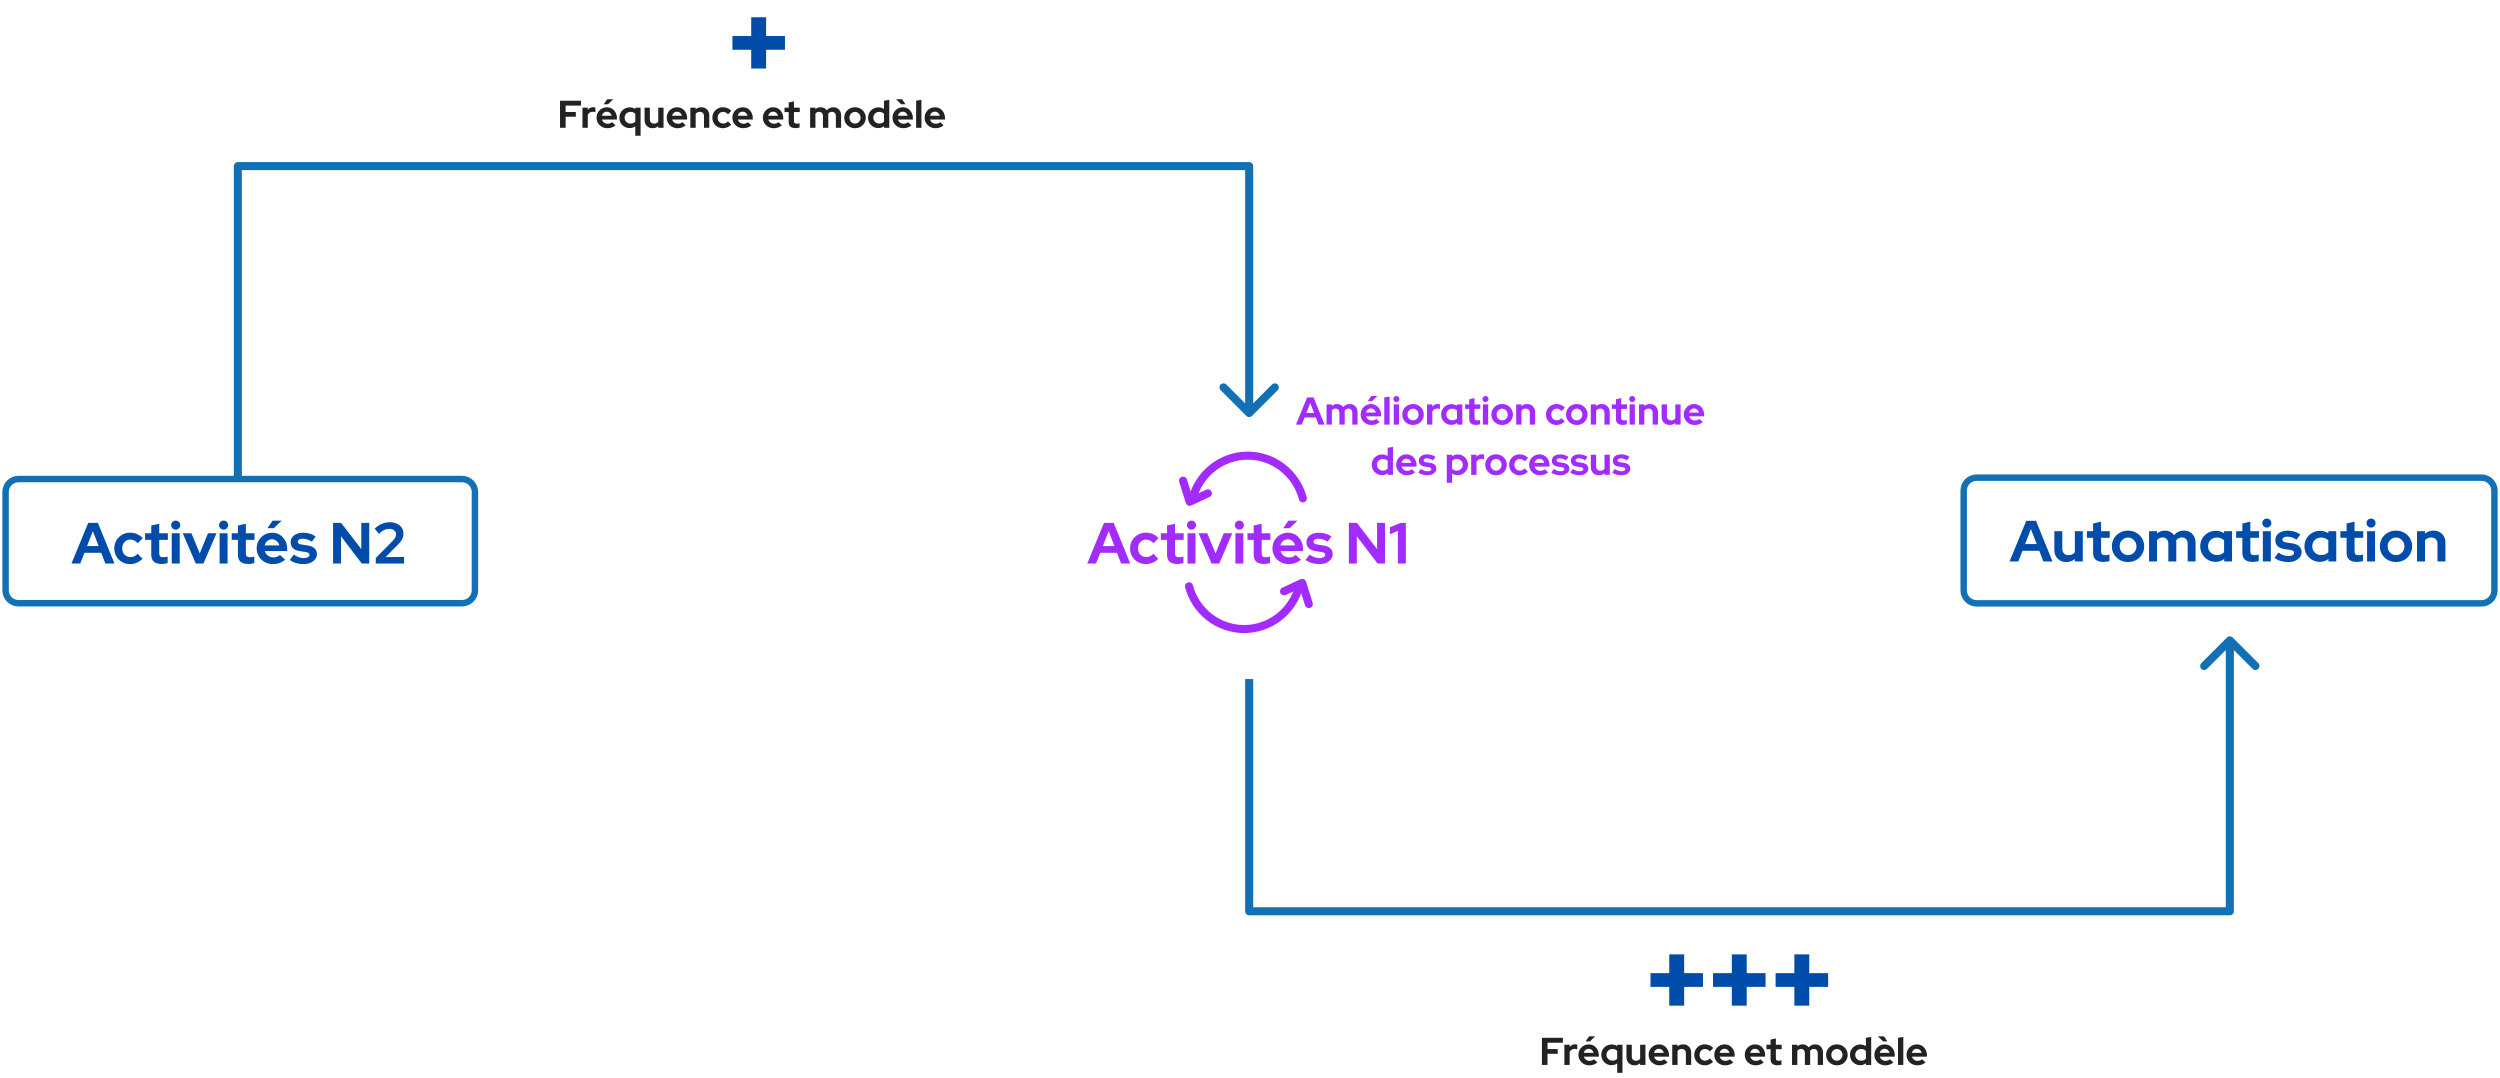 <svg xmlns="http://www.w3.org/2000/svg" width="895" height="386" viewBox="0 0 895 386" fill="none"><path d="M389.239 201.735L395.226 187.184H398.698L404.622 201.735H401.359L399.883 197.91H393.875L392.378 201.735H389.239ZM394.81 195.499H398.968L396.889 190.135L394.81 195.499ZM410.237 201.943C409.17 201.943 408.207 201.7 407.348 201.215C406.489 200.716 405.81 200.044 405.311 199.199C404.812 198.34 404.562 197.383 404.562 196.33C404.562 195.263 404.812 194.307 405.311 193.461C405.81 192.616 406.489 191.944 407.348 191.445C408.207 190.946 409.17 190.697 410.237 190.697C411.097 190.697 411.914 190.863 412.69 191.196C413.48 191.528 414.159 192.006 414.727 192.63L412.981 194.48C412.579 194.037 412.157 193.711 411.713 193.503C411.284 193.281 410.812 193.17 410.3 193.17C409.745 193.17 409.246 193.309 408.803 193.586C408.373 193.863 408.027 194.238 407.764 194.709C407.514 195.18 407.389 195.72 407.389 196.33C407.389 196.912 407.514 197.446 407.764 197.931C408.027 198.402 408.387 198.776 408.845 199.053C409.302 199.317 409.808 199.448 410.362 199.448C410.847 199.448 411.297 199.351 411.713 199.157C412.143 198.949 412.552 198.644 412.94 198.243L414.644 200.03C414.09 200.626 413.425 201.097 412.649 201.444C411.873 201.776 411.069 201.943 410.237 201.943ZM421.462 201.901C420.257 201.901 419.342 201.631 418.718 201.09C418.109 200.536 417.804 199.732 417.804 198.679V193.274H415.58V190.905H417.804V188.14L420.652 187.495V190.905H423.749V193.274H420.652V198.097C420.652 198.596 420.763 198.956 420.984 199.178C421.206 199.386 421.594 199.49 422.148 199.49C422.426 199.49 422.675 199.476 422.897 199.448C423.132 199.407 423.389 199.337 423.666 199.24V201.589C423.375 201.686 423.008 201.763 422.564 201.818C422.135 201.873 421.767 201.901 421.462 201.901ZM425.138 201.735V190.905H427.986V201.735H425.138ZM426.552 189.616C426.108 189.616 425.727 189.456 425.408 189.138C425.09 188.819 424.93 188.438 424.93 187.994C424.93 187.537 425.09 187.156 425.408 186.851C425.727 186.532 426.108 186.373 426.552 186.373C427.009 186.373 427.39 186.532 427.695 186.851C428.014 187.156 428.173 187.537 428.173 187.994C428.173 188.438 428.014 188.819 427.695 189.138C427.39 189.456 427.009 189.616 426.552 189.616ZM433.726 201.735L429.091 190.905H432.188L435.161 198.118L438.112 190.905H441.147L436.491 201.735H433.726ZM442.272 201.735V190.905H445.119V201.735H442.272ZM443.685 189.616C443.242 189.616 442.861 189.456 442.542 189.138C442.223 188.819 442.064 188.438 442.064 187.994C442.064 187.537 442.223 187.156 442.542 186.851C442.861 186.532 443.242 186.373 443.685 186.373C444.142 186.373 444.524 186.532 444.828 186.851C445.147 187.156 445.306 187.537 445.306 187.994C445.306 188.438 445.147 188.819 444.828 189.138C444.524 189.456 444.142 189.616 443.685 189.616ZM452.481 201.901C451.275 201.901 450.361 201.631 449.737 201.09C449.127 200.536 448.822 199.732 448.822 198.679V193.274H446.598V190.905H448.822V188.14L451.67 187.495V190.905H454.768V193.274H451.67V198.097C451.67 198.596 451.781 198.956 452.003 199.178C452.225 199.386 452.613 199.49 453.167 199.49C453.444 199.49 453.694 199.476 453.915 199.448C454.151 199.407 454.407 199.337 454.685 199.24V201.589C454.394 201.686 454.026 201.763 453.583 201.818C453.153 201.873 452.786 201.901 452.481 201.901ZM461.336 201.943C460.255 201.943 459.271 201.693 458.384 201.194C457.511 200.695 456.818 200.023 456.305 199.178C455.793 198.333 455.536 197.383 455.536 196.33C455.536 195.277 455.779 194.328 456.264 193.482C456.763 192.637 457.435 191.965 458.28 191.466C459.125 190.967 460.068 190.718 461.107 190.718C462.147 190.718 463.068 190.974 463.872 191.487C464.676 191.999 465.306 192.692 465.764 193.565C466.235 194.438 466.47 195.429 466.47 196.538V197.286H458.446C458.571 197.716 458.772 198.104 459.049 198.45C459.34 198.797 459.694 199.067 460.109 199.261C460.539 199.455 460.996 199.552 461.481 199.552C461.966 199.552 462.41 199.476 462.812 199.324C463.228 199.171 463.581 198.956 463.872 198.679L465.743 200.384C465.078 200.924 464.392 201.319 463.685 201.569C462.992 201.818 462.209 201.943 461.336 201.943ZM458.405 195.249H463.664C463.567 194.82 463.387 194.445 463.124 194.127C462.874 193.794 462.569 193.538 462.209 193.358C461.862 193.164 461.474 193.067 461.045 193.067C460.601 193.067 460.199 193.157 459.839 193.337C459.479 193.517 459.174 193.773 458.925 194.106C458.689 194.425 458.516 194.806 458.405 195.249ZM459.382 189.096L461.253 186.394H464.496L461.689 189.096H459.382ZM472.37 201.943C471.372 201.943 470.451 201.818 469.606 201.569C468.76 201.305 468.026 200.931 467.402 200.446L468.816 198.554C469.439 198.97 470.035 199.282 470.603 199.49C471.185 199.698 471.76 199.802 472.329 199.802C472.966 199.802 473.472 199.698 473.846 199.49C474.234 199.268 474.428 198.984 474.428 198.638C474.428 198.36 474.317 198.139 474.096 197.972C473.888 197.806 473.548 197.688 473.077 197.619L470.998 197.307C469.917 197.141 469.1 196.794 468.545 196.268C467.991 195.727 467.714 195.021 467.714 194.147C467.714 193.441 467.894 192.838 468.254 192.339C468.628 191.826 469.148 191.431 469.813 191.154C470.492 190.863 471.296 190.718 472.225 190.718C473.015 190.718 473.784 190.828 474.532 191.05C475.294 191.272 476.008 191.611 476.673 192.069L475.301 193.919C474.705 193.545 474.137 193.274 473.597 193.108C473.056 192.942 472.509 192.859 471.954 192.859C471.442 192.859 471.026 192.956 470.707 193.15C470.402 193.344 470.25 193.6 470.25 193.919C470.25 194.21 470.361 194.438 470.583 194.605C470.804 194.771 471.185 194.889 471.726 194.958L473.784 195.27C474.865 195.422 475.689 195.769 476.257 196.309C476.826 196.836 477.11 197.522 477.11 198.367C477.11 199.06 476.902 199.677 476.486 200.217C476.07 200.744 475.509 201.167 474.802 201.485C474.096 201.79 473.285 201.943 472.37 201.943ZM482.897 201.735V187.184H485.765L492.999 196.58V187.184H495.826V201.735H493.166L485.744 192.006V201.735H482.897ZM500.442 201.735V190.073L497.594 191.258V188.764L501.481 187.184H503.29V201.735H500.442Z" fill="#A22BFF"></path><path d="M2 176.115C2 173.564 4.068 171.496 6.619 171.496H165.412C167.963 171.496 170.031 173.564 170.031 176.115V211.338C170.031 213.89 167.963 215.958 165.412 215.958H6.619C4.068 215.958 2 213.89 2 211.338V176.115Z" stroke="#1271B5" stroke-width="2.31"></path><path d="M25.59 201.735L31.577 187.184H35.048L40.973 201.735H37.709L36.233 197.91H30.226L28.729 201.735H25.59ZM31.161 195.499H35.319L33.24 190.135L31.161 195.499ZM46.588 201.943C45.521 201.943 44.558 201.7 43.698 201.215C42.839 200.716 42.16 200.044 41.661 199.199C41.162 198.34 40.913 197.383 40.913 196.33C40.913 195.263 41.162 194.307 41.661 193.461C42.16 192.616 42.839 191.944 43.698 191.445C44.558 190.946 45.521 190.697 46.588 190.697C47.447 190.697 48.265 190.863 49.041 191.196C49.831 191.528 50.51 192.006 51.078 192.63L49.332 194.48C48.93 194.037 48.507 193.711 48.064 193.503C47.634 193.281 47.163 193.17 46.65 193.17C46.096 193.17 45.597 193.309 45.154 193.586C44.724 193.863 44.377 194.238 44.114 194.709C43.865 195.18 43.74 195.72 43.74 196.33C43.74 196.912 43.865 197.446 44.114 197.931C44.377 198.402 44.738 198.776 45.195 199.053C45.652 199.317 46.158 199.448 46.713 199.448C47.198 199.448 47.648 199.351 48.064 199.157C48.493 198.949 48.902 198.644 49.29 198.243L50.995 200.03C50.44 200.626 49.775 201.097 48.999 201.444C48.223 201.776 47.419 201.943 46.588 201.943ZM57.813 201.901C56.607 201.901 55.693 201.631 55.069 201.09C54.459 200.536 54.154 199.732 54.154 198.679V193.274H51.93V190.905H54.154V188.14L57.002 187.495V190.905H60.099V193.274H57.002V198.097C57.002 198.596 57.113 198.956 57.335 199.178C57.556 199.386 57.944 199.49 58.499 199.49C58.776 199.49 59.026 199.476 59.247 199.448C59.483 199.407 59.739 199.337 60.016 199.24V201.589C59.725 201.686 59.358 201.763 58.915 201.818C58.485 201.873 58.118 201.901 57.813 201.901ZM61.489 201.735V190.905H64.337V201.735H61.489ZM62.902 189.616C62.459 189.616 62.078 189.456 61.759 189.138C61.44 188.819 61.281 188.438 61.281 187.994C61.281 187.537 61.44 187.156 61.759 186.851C62.078 186.532 62.459 186.373 62.902 186.373C63.359 186.373 63.741 186.532 64.046 186.851C64.364 187.156 64.524 187.537 64.524 187.994C64.524 188.438 64.364 188.819 64.046 189.138C63.741 189.456 63.359 189.616 62.902 189.616ZM70.077 201.735L65.441 190.905H68.538L71.511 198.118L74.463 190.905H77.498L72.841 201.735H70.077ZM78.622 201.735V190.905H81.47V201.735H78.622ZM80.036 189.616C79.592 189.616 79.211 189.456 78.892 189.138C78.573 188.819 78.414 188.438 78.414 187.994C78.414 187.537 78.573 187.156 78.892 186.851C79.211 186.532 79.592 186.373 80.036 186.373C80.493 186.373 80.874 186.532 81.179 186.851C81.498 187.156 81.657 187.537 81.657 187.994C81.657 188.438 81.498 188.819 81.179 189.138C80.874 189.456 80.493 189.616 80.036 189.616ZM88.832 201.901C87.626 201.901 86.711 201.631 86.088 201.09C85.478 200.536 85.173 199.732 85.173 198.679V193.274H82.949V190.905H85.173V188.14L88.021 187.495V190.905H91.118V193.274H88.021V198.097C88.021 198.596 88.132 198.956 88.353 199.178C88.575 199.386 88.963 199.49 89.518 199.49C89.795 199.49 90.044 199.476 90.266 199.448C90.501 199.407 90.758 199.337 91.035 199.24V201.589C90.744 201.686 90.377 201.763 89.933 201.818C89.504 201.873 89.136 201.901 88.832 201.901ZM97.686 201.943C96.605 201.943 95.621 201.693 94.735 201.194C93.862 200.695 93.169 200.023 92.656 199.178C92.143 198.333 91.887 197.383 91.887 196.33C91.887 195.277 92.129 194.328 92.614 193.482C93.113 192.637 93.785 191.965 94.631 191.466C95.476 190.967 96.418 190.718 97.458 190.718C98.497 190.718 99.419 190.974 100.222 191.487C101.026 191.999 101.657 192.692 102.114 193.565C102.585 194.438 102.821 195.429 102.821 196.538V197.286H94.797C94.922 197.716 95.123 198.104 95.4 198.45C95.691 198.797 96.044 199.067 96.46 199.261C96.889 199.455 97.347 199.552 97.832 199.552C98.317 199.552 98.76 199.476 99.162 199.324C99.578 199.171 99.931 198.956 100.222 198.679L102.093 200.384C101.428 200.924 100.742 201.319 100.035 201.569C99.342 201.818 98.559 201.943 97.686 201.943ZM94.755 195.249H100.015C99.918 194.82 99.737 194.445 99.474 194.127C99.225 193.794 98.92 193.538 98.559 193.358C98.213 193.164 97.825 193.067 97.395 193.067C96.952 193.067 96.55 193.157 96.19 193.337C95.829 193.517 95.525 193.773 95.275 194.106C95.039 194.425 94.866 194.806 94.755 195.249ZM95.732 189.096L97.603 186.394H100.846L98.04 189.096H95.732ZM108.721 201.943C107.723 201.943 106.801 201.818 105.956 201.569C105.111 201.305 104.376 200.931 103.753 200.446L105.166 198.554C105.79 198.97 106.386 199.282 106.954 199.49C107.536 199.698 108.111 199.802 108.679 199.802C109.317 199.802 109.822 199.698 110.197 199.49C110.585 199.268 110.779 198.984 110.779 198.638C110.779 198.36 110.668 198.139 110.446 197.972C110.238 197.806 109.899 197.688 109.428 197.619L107.349 197.307C106.268 197.141 105.45 196.794 104.896 196.268C104.342 195.727 104.064 195.021 104.064 194.147C104.064 193.441 104.245 192.838 104.605 192.339C104.979 191.826 105.499 191.431 106.164 191.154C106.843 190.863 107.647 190.718 108.575 190.718C109.365 190.718 110.134 190.828 110.883 191.05C111.645 191.272 112.359 191.611 113.024 192.069L111.652 193.919C111.056 193.545 110.488 193.274 109.947 193.108C109.407 192.942 108.859 192.859 108.305 192.859C107.792 192.859 107.376 192.956 107.058 193.15C106.753 193.344 106.6 193.6 106.6 193.919C106.6 194.21 106.711 194.438 106.933 194.605C107.155 194.771 107.536 194.889 108.076 194.958L110.134 195.27C111.215 195.422 112.04 195.769 112.608 196.309C113.176 196.836 113.46 197.522 113.46 198.367C113.46 199.06 113.252 199.677 112.837 200.217C112.421 200.744 111.86 201.167 111.153 201.485C110.446 201.79 109.635 201.943 108.721 201.943ZM119.247 201.735V187.184H122.116L129.35 196.58V187.184H132.177V201.735H129.516L122.095 192.006V201.735H119.247ZM134.526 201.735V199.781L140.596 193.628C140.887 193.323 141.116 193.039 141.282 192.775C141.462 192.512 141.587 192.256 141.656 192.006C141.74 191.743 141.781 191.48 141.781 191.216C141.781 190.676 141.552 190.226 141.095 189.865C140.652 189.505 140.084 189.325 139.391 189.325C138.725 189.325 138.109 189.463 137.541 189.741C136.972 190.004 136.349 190.461 135.67 191.113L134.131 189.242C134.949 188.479 135.801 187.911 136.688 187.537C137.575 187.149 138.504 186.955 139.474 186.955C140.458 186.955 141.324 187.128 142.072 187.475C142.821 187.821 143.403 188.299 143.818 188.909C144.234 189.519 144.442 190.233 144.442 191.05C144.442 191.521 144.373 191.965 144.234 192.381C144.109 192.796 143.901 193.219 143.61 193.649C143.319 194.064 142.931 194.515 142.446 195L138.039 199.427L144.671 199.407V201.735H134.526Z" fill="#004CAB"></path><path d="M719.416 201L725.403 186.449H728.874L734.799 201H731.535L730.059 197.175H724.052L722.555 201H719.416ZM724.987 194.764H729.144L727.066 189.401L724.987 194.764ZM739.741 201.208C738.91 201.208 738.168 201.028 737.517 200.667C736.88 200.293 736.374 199.78 736 199.129C735.639 198.478 735.459 197.729 735.459 196.884V190.17H738.307V196.468C738.307 197.161 738.508 197.716 738.91 198.131C739.326 198.547 739.88 198.755 740.573 198.755C741.044 198.755 741.467 198.665 741.841 198.485C742.229 198.291 742.548 198.02 742.797 197.674V190.17H745.645V201H742.797V200.127C741.966 200.848 740.947 201.208 739.741 201.208ZM752.999 201.166C751.793 201.166 750.879 200.896 750.255 200.356C749.645 199.801 749.34 198.997 749.34 197.944V192.54H747.116V190.17H749.34V187.405L752.188 186.761V190.17H755.286V192.54H752.188V197.362C752.188 197.861 752.299 198.221 752.521 198.443C752.743 198.651 753.131 198.755 753.685 198.755C753.962 198.755 754.212 198.741 754.433 198.713C754.669 198.672 754.925 198.603 755.202 198.506V200.854C754.911 200.951 754.544 201.028 754.101 201.083C753.671 201.139 753.304 201.166 752.999 201.166ZM761.833 201.208C760.752 201.208 759.775 200.958 758.902 200.46C758.029 199.961 757.336 199.289 756.823 198.443C756.31 197.598 756.054 196.649 756.054 195.595C756.054 194.542 756.304 193.593 756.802 192.747C757.315 191.888 758.008 191.209 758.881 190.71C759.768 190.211 760.752 189.962 761.833 189.962C762.914 189.962 763.891 190.211 764.764 190.71C765.651 191.209 766.344 191.888 766.843 192.747C767.356 193.593 767.612 194.542 767.612 195.595C767.612 196.649 767.356 197.598 766.843 198.443C766.344 199.289 765.658 199.961 764.785 200.46C763.912 200.958 762.928 201.208 761.833 201.208ZM761.833 198.734C762.401 198.734 762.907 198.596 763.35 198.318C763.808 198.041 764.168 197.667 764.431 197.196C764.709 196.711 764.847 196.177 764.847 195.595C764.847 194.999 764.709 194.466 764.431 193.995C764.168 193.523 763.808 193.149 763.35 192.872C762.907 192.581 762.401 192.436 761.833 192.436C761.279 192.436 760.773 192.581 760.316 192.872C759.858 193.149 759.498 193.523 759.235 193.995C758.971 194.466 758.84 194.999 758.84 195.595C758.84 196.177 758.971 196.711 759.235 197.196C759.498 197.667 759.858 198.041 760.316 198.318C760.773 198.596 761.279 198.734 761.833 198.734ZM769.362 201V190.17H772.21V191.001C772.986 190.308 773.929 189.962 775.037 189.962C775.744 189.962 776.375 190.107 776.929 190.398C777.483 190.676 777.941 191.071 778.301 191.583C778.744 191.057 779.264 190.655 779.86 190.378C780.47 190.1 781.142 189.962 781.876 189.962C782.694 189.962 783.408 190.149 784.018 190.523C784.641 190.883 785.126 191.389 785.473 192.041C785.833 192.678 786.013 193.426 786.013 194.286V201H783.186V194.701C783.186 193.995 782.999 193.44 782.625 193.038C782.251 192.623 781.752 192.415 781.128 192.415C780.698 192.415 780.304 192.505 779.943 192.685C779.597 192.865 779.299 193.135 779.049 193.496C779.063 193.62 779.077 193.745 779.091 193.87C779.105 193.995 779.112 194.133 779.112 194.286V201H776.264V194.701C776.264 193.995 776.077 193.44 775.703 193.038C775.342 192.623 774.85 192.415 774.227 192.415C773.797 192.415 773.409 192.498 773.063 192.664C772.73 192.831 772.446 193.08 772.21 193.413V201H769.362ZM793.19 201.146C792.165 201.146 791.236 200.896 790.405 200.397C789.573 199.898 788.908 199.233 788.409 198.402C787.924 197.556 787.682 196.614 787.682 195.574C787.682 194.535 787.924 193.6 788.409 192.768C788.908 191.923 789.58 191.258 790.426 190.773C791.271 190.274 792.22 190.024 793.274 190.024C793.8 190.024 794.313 190.1 794.812 190.253C795.325 190.391 795.796 190.599 796.225 190.877V190.17H799.073V201H796.267V200.106C795.38 200.799 794.355 201.146 793.19 201.146ZM793.648 198.713C794.174 198.713 794.653 198.63 795.082 198.464C795.526 198.284 795.907 198.02 796.225 197.674V193.454C795.907 193.135 795.526 192.886 795.082 192.706C794.639 192.526 794.161 192.436 793.648 192.436C793.052 192.436 792.511 192.574 792.026 192.851C791.555 193.115 791.181 193.489 790.904 193.974C790.627 194.445 790.488 194.979 790.488 195.574C790.488 196.17 790.627 196.704 790.904 197.175C791.181 197.646 791.555 198.02 792.026 198.298C792.511 198.575 793.052 198.713 793.648 198.713ZM806.429 201.166C805.223 201.166 804.309 200.896 803.685 200.356C803.075 199.801 802.771 198.997 802.771 197.944V192.54H800.546V190.17H802.771V187.405L805.618 186.761V190.17H808.716V192.54H805.618V197.362C805.618 197.861 805.729 198.221 805.951 198.443C806.173 198.651 806.561 198.755 807.115 198.755C807.392 198.755 807.642 198.741 807.863 198.713C808.099 198.672 808.355 198.603 808.633 198.506V200.854C808.342 200.951 807.974 201.028 807.531 201.083C807.101 201.139 806.734 201.166 806.429 201.166ZM810.105 201V190.17H812.953V201H810.105ZM811.518 188.881C811.075 188.881 810.694 188.722 810.375 188.403C810.056 188.084 809.897 187.703 809.897 187.26C809.897 186.802 810.056 186.421 810.375 186.116C810.694 185.797 811.075 185.638 811.518 185.638C811.976 185.638 812.357 185.797 812.662 186.116C812.981 186.421 813.14 186.802 813.14 187.26C813.14 187.703 812.981 188.084 812.662 188.403C812.357 188.722 811.976 188.881 811.518 188.881ZM819.234 201.208C818.236 201.208 817.314 201.083 816.469 200.834C815.623 200.57 814.889 200.196 814.265 199.711L815.679 197.82C816.302 198.235 816.898 198.547 817.467 198.755C818.049 198.963 818.624 199.067 819.192 199.067C819.829 199.067 820.335 198.963 820.709 198.755C821.097 198.533 821.291 198.249 821.291 197.903C821.291 197.626 821.181 197.404 820.959 197.237C820.751 197.071 820.411 196.953 819.94 196.884L817.862 196.572C816.781 196.406 815.963 196.06 815.409 195.533C814.854 194.992 814.577 194.286 814.577 193.413C814.577 192.706 814.757 192.103 815.118 191.604C815.492 191.091 816.011 190.696 816.677 190.419C817.356 190.128 818.16 189.983 819.088 189.983C819.878 189.983 820.647 190.094 821.395 190.315C822.158 190.537 822.871 190.877 823.537 191.334L822.165 193.184C821.569 192.81 821 192.54 820.46 192.373C819.92 192.207 819.372 192.124 818.818 192.124C818.305 192.124 817.889 192.221 817.571 192.415C817.266 192.609 817.113 192.865 817.113 193.184C817.113 193.475 817.224 193.704 817.446 193.87C817.668 194.036 818.049 194.154 818.589 194.223L820.647 194.535C821.728 194.688 822.553 195.034 823.121 195.574C823.689 196.101 823.973 196.787 823.973 197.632C823.973 198.325 823.765 198.942 823.349 199.483C822.934 200.009 822.372 200.432 821.666 200.751C820.959 201.055 820.148 201.208 819.234 201.208ZM830.502 201.146C829.477 201.146 828.548 200.896 827.717 200.397C826.885 199.898 826.22 199.233 825.721 198.402C825.236 197.556 824.994 196.614 824.994 195.574C824.994 194.535 825.236 193.6 825.721 192.768C826.22 191.923 826.892 191.258 827.738 190.773C828.583 190.274 829.532 190.024 830.585 190.024C831.112 190.024 831.625 190.1 832.124 190.253C832.636 190.391 833.108 190.599 833.537 190.877V190.17H836.385V201H833.579V200.106C832.692 200.799 831.666 201.146 830.502 201.146ZM830.96 198.713C831.486 198.713 831.964 198.63 832.394 198.464C832.837 198.284 833.218 198.02 833.537 197.674V193.454C833.218 193.135 832.837 192.886 832.394 192.706C831.95 192.526 831.472 192.436 830.96 192.436C830.364 192.436 829.823 192.574 829.338 192.851C828.867 193.115 828.493 193.489 828.216 193.974C827.938 194.445 827.8 194.979 827.8 195.574C827.8 196.17 827.938 196.704 828.216 197.175C828.493 197.646 828.867 198.02 829.338 198.298C829.823 198.575 830.364 198.713 830.96 198.713ZM843.741 201.166C842.535 201.166 841.621 200.896 840.997 200.356C840.387 199.801 840.082 198.997 840.082 197.944V192.54H837.858V190.17H840.082V187.405L842.93 186.761V190.17H846.028V192.54H842.93V197.362C842.93 197.861 843.041 198.221 843.263 198.443C843.485 198.651 843.873 198.755 844.427 198.755C844.704 198.755 844.953 198.741 845.175 198.713C845.411 198.672 845.667 198.603 845.944 198.506V200.854C845.653 200.951 845.286 201.028 844.843 201.083C844.413 201.139 844.046 201.166 843.741 201.166ZM847.417 201V190.17H850.265V201H847.417ZM848.83 188.881C848.387 188.881 848.006 188.722 847.687 188.403C847.368 188.084 847.209 187.703 847.209 187.26C847.209 186.802 847.368 186.421 847.687 186.116C848.006 185.797 848.387 185.638 848.83 185.638C849.288 185.638 849.669 185.797 849.974 186.116C850.292 186.421 850.452 186.802 850.452 187.26C850.452 187.703 850.292 188.084 849.974 188.403C849.669 188.722 849.288 188.881 848.83 188.881ZM857.772 201.208C856.691 201.208 855.714 200.958 854.841 200.46C853.968 199.961 853.275 199.289 852.762 198.443C852.249 197.598 851.993 196.649 851.993 195.595C851.993 194.542 852.242 193.593 852.741 192.747C853.254 191.888 853.947 191.209 854.82 190.71C855.707 190.211 856.691 189.962 857.772 189.962C858.853 189.962 859.83 190.211 860.703 190.71C861.59 191.209 862.283 191.888 862.781 192.747C863.294 193.593 863.551 194.542 863.551 195.595C863.551 196.649 863.294 197.598 862.781 198.443C862.283 199.289 861.597 199.961 860.724 200.46C859.85 200.958 858.867 201.208 857.772 201.208ZM857.772 198.734C858.34 198.734 858.846 198.596 859.289 198.318C859.747 198.041 860.107 197.667 860.37 197.196C860.647 196.711 860.786 196.177 860.786 195.595C860.786 194.999 860.647 194.466 860.37 193.995C860.107 193.523 859.747 193.149 859.289 192.872C858.846 192.581 858.34 192.436 857.772 192.436C857.217 192.436 856.712 192.581 856.254 192.872C855.797 193.149 855.437 193.523 855.173 193.995C854.91 194.466 854.778 194.999 854.778 195.595C854.778 196.177 854.91 196.711 855.173 197.196C855.437 197.667 855.797 198.041 856.254 198.318C856.712 198.596 857.217 198.734 857.772 198.734ZM865.301 201V190.17H868.149V191.064C868.967 190.329 869.978 189.962 871.184 189.962C872.029 189.962 872.771 190.149 873.408 190.523C874.06 190.883 874.565 191.389 874.926 192.041C875.286 192.678 875.466 193.426 875.466 194.286V201H872.618V194.701C872.618 193.995 872.417 193.44 872.016 193.038C871.614 192.623 871.066 192.415 870.373 192.415C869.888 192.415 869.459 192.512 869.084 192.706C868.71 192.886 868.398 193.149 868.149 193.496V201H865.301Z" fill="#004CAB"></path><path d="M703 175.619C703 173.068 705.068 171 707.619 171H888.381C890.932 171 893 173.068 893 175.619V211.381C893 213.932 890.932 216 888.381 216H707.619C705.068 216 703 213.932 703 211.381V175.619Z" stroke="#1271B5" stroke-width="2.31"></path><path d="M85.15 59.475V58.031C84.767 58.031 84.4 58.184 84.129 58.454C83.858 58.725 83.706 59.092 83.706 59.475H85.15ZM447.197 59.475H448.64C448.64 58.678 447.994 58.031 447.197 58.031V59.475ZM446.176 148.885C446.74 149.449 447.654 149.449 448.218 148.885L457.404 139.698C457.968 139.134 457.968 138.22 457.404 137.657C456.841 137.093 455.927 137.093 455.363 137.657L447.197 145.823L439.031 137.657C438.467 137.093 437.553 137.093 436.989 137.657C436.426 138.22 436.426 139.134 436.989 139.698L446.176 148.885ZM86.593 171.496L86.593 59.475H83.706L83.706 171.496H86.593ZM85.15 60.919H447.197V58.031H85.15V60.919ZM445.753 59.475V147.864H448.64V59.475H445.753Z" fill="#1271B5"></path><path d="M200.488 45.758V36.058H207.986V37.804H202.498V40.09H206.143V41.781H202.498V45.758H200.488ZM208.524 45.758V38.538H210.423V39.342C210.654 39.028 210.931 38.788 211.254 38.621C211.578 38.455 211.943 38.372 212.349 38.372C212.7 38.381 212.964 38.437 213.139 38.538V40.201C213.001 40.137 212.848 40.09 212.682 40.063C212.516 40.026 212.345 40.007 212.169 40.007C211.8 40.007 211.462 40.1 211.157 40.285C210.853 40.469 210.608 40.733 210.423 41.074V45.758H208.524ZM217.431 45.897C216.71 45.897 216.054 45.731 215.463 45.398C214.881 45.066 214.419 44.617 214.077 44.054C213.735 43.49 213.565 42.858 213.565 42.155C213.565 41.453 213.726 40.82 214.05 40.257C214.382 39.693 214.83 39.245 215.394 38.913C215.957 38.58 216.586 38.414 217.279 38.414C217.971 38.414 218.586 38.584 219.122 38.926C219.658 39.268 220.078 39.73 220.383 40.312C220.697 40.894 220.854 41.555 220.854 42.294V42.793H215.505C215.588 43.079 215.722 43.338 215.907 43.569C216.101 43.8 216.336 43.98 216.613 44.109C216.9 44.239 217.205 44.303 217.528 44.303C217.851 44.303 218.147 44.253 218.415 44.151C218.692 44.049 218.928 43.906 219.122 43.721L220.369 44.858C219.926 45.218 219.468 45.481 218.997 45.648C218.535 45.814 218.013 45.897 217.431 45.897ZM215.477 41.435H218.983C218.918 41.148 218.798 40.899 218.623 40.686C218.457 40.465 218.253 40.294 218.013 40.174C217.782 40.044 217.523 39.98 217.237 39.98C216.941 39.98 216.673 40.04 216.433 40.16C216.193 40.28 215.99 40.451 215.823 40.672C215.666 40.885 215.551 41.139 215.477 41.435ZM216.128 37.333L217.376 35.531H219.537L217.667 37.333H216.128ZM227.435 48.586V45.19C226.852 45.634 226.178 45.855 225.411 45.855C224.728 45.855 224.109 45.689 223.554 45.357C223 45.024 222.556 44.581 222.224 44.026C221.9 43.463 221.739 42.834 221.739 42.142C221.739 41.449 221.9 40.825 222.224 40.271C222.556 39.707 223.005 39.264 223.568 38.94C224.132 38.608 224.765 38.441 225.467 38.441C225.836 38.441 226.187 38.492 226.52 38.594C226.862 38.695 227.176 38.839 227.462 39.023V38.538H229.333V48.586H227.435ZM225.716 44.234C226.067 44.234 226.386 44.179 226.672 44.068C226.968 43.948 227.222 43.772 227.435 43.541V40.728C227.222 40.515 226.968 40.349 226.672 40.229C226.377 40.109 226.058 40.049 225.716 40.049C225.319 40.049 224.959 40.141 224.635 40.326C224.321 40.502 224.072 40.751 223.887 41.074C223.702 41.389 223.61 41.744 223.61 42.142C223.61 42.539 223.702 42.894 223.887 43.209C224.072 43.523 224.321 43.772 224.635 43.957C224.959 44.142 225.319 44.234 225.716 44.234ZM233.613 45.897C233.059 45.897 232.565 45.777 232.131 45.537C231.706 45.287 231.368 44.946 231.119 44.511C230.879 44.077 230.759 43.578 230.759 43.014V38.538H232.657V42.737C232.657 43.199 232.791 43.569 233.059 43.846C233.336 44.123 233.706 44.262 234.168 44.262C234.482 44.262 234.764 44.202 235.013 44.082C235.272 43.952 235.484 43.772 235.651 43.541V38.538H237.549V45.758H235.651V45.176C235.096 45.657 234.417 45.897 233.613 45.897ZM242.563 45.897C241.842 45.897 241.186 45.731 240.595 45.398C240.013 45.066 239.551 44.617 239.209 44.054C238.867 43.49 238.696 42.858 238.696 42.155C238.696 41.453 238.858 40.82 239.181 40.257C239.514 39.693 239.962 39.245 240.526 38.913C241.089 38.58 241.717 38.414 242.41 38.414C243.103 38.414 243.718 38.584 244.253 38.926C244.789 39.268 245.21 39.73 245.514 40.312C245.829 40.894 245.986 41.555 245.986 42.294V42.793H240.636C240.72 43.079 240.853 43.338 241.038 43.569C241.232 43.8 241.468 43.98 241.745 44.109C242.031 44.239 242.336 44.303 242.66 44.303C242.983 44.303 243.279 44.253 243.547 44.151C243.824 44.049 244.059 43.906 244.253 43.721L245.501 44.858C245.057 45.218 244.6 45.481 244.129 45.648C243.667 45.814 243.145 45.897 242.563 45.897ZM240.609 41.435H244.115C244.05 41.148 243.93 40.899 243.754 40.686C243.588 40.465 243.385 40.294 243.145 40.174C242.914 40.044 242.655 39.98 242.369 39.98C242.073 39.98 241.805 40.04 241.565 40.16C241.325 40.28 241.121 40.451 240.955 40.672C240.798 40.885 240.683 41.139 240.609 41.435ZM247.149 45.758V38.538H249.047V39.134C249.593 38.645 250.267 38.4 251.071 38.4C251.634 38.4 252.129 38.525 252.554 38.774C252.988 39.014 253.325 39.351 253.565 39.786C253.805 40.211 253.926 40.709 253.926 41.282V45.758H252.027V41.559C252.027 41.088 251.893 40.719 251.625 40.451C251.357 40.174 250.992 40.035 250.53 40.035C250.207 40.035 249.921 40.1 249.671 40.229C249.422 40.349 249.214 40.525 249.047 40.756V45.758H247.149ZM258.814 45.897C258.103 45.897 257.461 45.735 256.888 45.412C256.315 45.079 255.863 44.631 255.53 44.068C255.197 43.495 255.031 42.858 255.031 42.155C255.031 41.444 255.197 40.806 255.53 40.243C255.863 39.679 256.315 39.231 256.888 38.899C257.461 38.566 258.103 38.4 258.814 38.4C259.387 38.4 259.932 38.511 260.45 38.732C260.976 38.954 261.429 39.273 261.808 39.689L260.644 40.922C260.376 40.626 260.094 40.409 259.798 40.271C259.512 40.123 259.198 40.049 258.856 40.049C258.486 40.049 258.154 40.141 257.858 40.326C257.572 40.511 257.341 40.76 257.165 41.074C256.999 41.389 256.916 41.749 256.916 42.155C256.916 42.543 256.999 42.899 257.165 43.222C257.341 43.536 257.581 43.786 257.886 43.971C258.191 44.146 258.528 44.234 258.898 44.234C259.221 44.234 259.521 44.169 259.798 44.04C260.085 43.901 260.357 43.698 260.616 43.43L261.752 44.622C261.383 45.019 260.939 45.334 260.422 45.565C259.905 45.786 259.369 45.897 258.814 45.897ZM266.07 45.897C265.35 45.897 264.694 45.731 264.102 45.398C263.52 45.066 263.058 44.617 262.717 44.054C262.375 43.49 262.204 42.858 262.204 42.155C262.204 41.453 262.366 40.82 262.689 40.257C263.021 39.693 263.47 39.245 264.033 38.913C264.597 38.58 265.225 38.414 265.918 38.414C266.611 38.414 267.225 38.584 267.761 38.926C268.297 39.268 268.717 39.73 269.022 40.312C269.336 40.894 269.493 41.555 269.493 42.294V42.793H264.144C264.227 43.079 264.361 43.338 264.546 43.569C264.74 43.8 264.975 43.98 265.253 44.109C265.539 44.239 265.844 44.303 266.167 44.303C266.491 44.303 266.786 44.253 267.054 44.151C267.331 44.049 267.567 43.906 267.761 43.721L269.008 44.858C268.565 45.218 268.107 45.481 267.636 45.648C267.174 45.814 266.652 45.897 266.07 45.897ZM264.116 41.435H267.622C267.558 41.148 267.438 40.899 267.262 40.686C267.096 40.465 266.893 40.294 266.652 40.174C266.421 40.044 266.163 39.98 265.876 39.98C265.581 39.98 265.313 40.04 265.072 40.16C264.832 40.28 264.629 40.451 264.463 40.672C264.306 40.885 264.19 41.139 264.116 41.435ZM276.978 45.897C276.258 45.897 275.602 45.731 275.01 45.398C274.428 45.066 273.966 44.617 273.625 44.054C273.283 43.49 273.112 42.858 273.112 42.155C273.112 41.453 273.273 40.82 273.597 40.257C273.929 39.693 274.378 39.245 274.941 38.913C275.505 38.58 276.133 38.414 276.826 38.414C277.519 38.414 278.133 38.584 278.669 38.926C279.205 39.268 279.625 39.73 279.93 40.312C280.244 40.894 280.401 41.555 280.401 42.294V42.793H275.052C275.135 43.079 275.269 43.338 275.454 43.569C275.648 43.8 275.883 43.98 276.161 44.109C276.447 44.239 276.752 44.303 277.075 44.303C277.399 44.303 277.694 44.253 277.962 44.151C278.239 44.049 278.475 43.906 278.669 43.721L279.916 44.858C279.473 45.218 279.015 45.481 278.544 45.648C278.082 45.814 277.56 45.897 276.978 45.897ZM275.024 41.435H278.53C278.466 41.148 278.346 40.899 278.17 40.686C278.004 40.465 277.801 40.294 277.56 40.174C277.329 40.044 277.071 39.98 276.784 39.98C276.489 39.98 276.221 40.04 275.98 40.16C275.74 40.28 275.537 40.451 275.371 40.672C275.214 40.885 275.098 41.139 275.024 41.435ZM284.784 45.869C283.981 45.869 283.371 45.689 282.955 45.329C282.549 44.959 282.345 44.423 282.345 43.721V40.118H280.863V38.538H282.345V36.695L284.244 36.266V38.538H286.309V40.118H284.244V43.333C284.244 43.666 284.318 43.906 284.466 44.054C284.614 44.193 284.872 44.262 285.242 44.262C285.427 44.262 285.593 44.253 285.741 44.234C285.898 44.206 286.069 44.16 286.253 44.096V45.661C286.059 45.726 285.815 45.777 285.519 45.814C285.233 45.851 284.988 45.869 284.784 45.869ZM290.023 45.758V38.538H291.921V39.093C292.439 38.631 293.067 38.4 293.806 38.4C294.277 38.4 294.698 38.497 295.067 38.691C295.437 38.876 295.742 39.139 295.982 39.481C296.278 39.13 296.624 38.862 297.021 38.677C297.428 38.492 297.876 38.4 298.366 38.4C298.911 38.4 299.386 38.525 299.793 38.774C300.209 39.014 300.532 39.351 300.763 39.786C301.003 40.211 301.123 40.709 301.123 41.282V45.758H299.239V41.559C299.239 41.088 299.114 40.719 298.864 40.451C298.615 40.174 298.282 40.035 297.867 40.035C297.58 40.035 297.317 40.095 297.077 40.215C296.846 40.335 296.647 40.515 296.481 40.756C296.49 40.839 296.499 40.922 296.509 41.005C296.518 41.088 296.522 41.181 296.522 41.282V45.758H294.624V41.559C294.624 41.088 294.499 40.719 294.25 40.451C294.009 40.174 293.681 40.035 293.266 40.035C292.979 40.035 292.721 40.09 292.49 40.201C292.268 40.312 292.079 40.478 291.921 40.7V45.758H290.023ZM306.088 45.897C305.368 45.897 304.716 45.731 304.134 45.398C303.552 45.066 303.09 44.617 302.749 44.054C302.407 43.49 302.236 42.858 302.236 42.155C302.236 41.453 302.402 40.82 302.735 40.257C303.077 39.684 303.539 39.231 304.121 38.899C304.712 38.566 305.368 38.4 306.088 38.4C306.809 38.4 307.46 38.566 308.042 38.899C308.634 39.231 309.096 39.684 309.428 40.257C309.77 40.82 309.941 41.453 309.941 42.155C309.941 42.858 309.77 43.49 309.428 44.054C309.096 44.617 308.638 45.066 308.056 45.398C307.474 45.731 306.818 45.897 306.088 45.897ZM306.088 44.248C306.467 44.248 306.804 44.156 307.1 43.971C307.405 43.786 307.645 43.536 307.821 43.222C308.005 42.899 308.098 42.543 308.098 42.155C308.098 41.758 308.005 41.402 307.821 41.088C307.645 40.774 307.405 40.525 307.1 40.34C306.804 40.146 306.467 40.049 306.088 40.049C305.719 40.049 305.382 40.146 305.077 40.34C304.772 40.525 304.532 40.774 304.356 41.088C304.181 41.402 304.093 41.758 304.093 42.155C304.093 42.543 304.181 42.899 304.356 43.222C304.532 43.536 304.772 43.786 305.077 43.971C305.382 44.156 305.719 44.248 306.088 44.248ZM314.448 45.855C313.764 45.855 313.145 45.689 312.591 45.357C312.037 45.024 311.593 44.581 311.26 44.026C310.937 43.463 310.775 42.834 310.775 42.142C310.775 41.449 310.937 40.825 311.26 40.271C311.593 39.707 312.041 39.264 312.605 38.94C313.168 38.608 313.801 38.441 314.503 38.441C314.864 38.441 315.21 38.492 315.543 38.594C315.875 38.686 316.185 38.825 316.471 39.01V36.058L318.37 35.739V45.758H316.499V45.163C315.908 45.624 315.224 45.855 314.448 45.855ZM314.753 44.234C315.104 44.234 315.423 44.179 315.709 44.068C316.005 43.948 316.259 43.772 316.471 43.541V40.728C316.259 40.515 316.005 40.349 315.709 40.229C315.413 40.109 315.095 40.049 314.753 40.049C314.355 40.049 313.995 40.141 313.672 40.326C313.358 40.502 313.108 40.751 312.923 41.074C312.739 41.389 312.646 41.744 312.646 42.142C312.646 42.539 312.739 42.894 312.923 43.209C313.108 43.523 313.358 43.772 313.672 43.957C313.995 44.142 314.355 44.234 314.753 44.234ZM323.385 45.897C322.664 45.897 322.008 45.731 321.417 45.398C320.835 45.066 320.373 44.617 320.031 44.054C319.689 43.49 319.518 42.858 319.518 42.155C319.518 41.453 319.68 40.82 320.003 40.257C320.336 39.693 320.784 39.245 321.347 38.913C321.911 38.58 322.539 38.414 323.232 38.414C323.925 38.414 324.539 38.584 325.075 38.926C325.611 39.268 326.031 39.73 326.336 40.312C326.65 40.894 326.808 41.555 326.808 42.294V42.793H321.458C321.541 43.079 321.675 43.338 321.86 43.569C322.054 43.8 322.29 43.98 322.567 44.109C322.853 44.239 323.158 44.303 323.482 44.303C323.805 44.303 324.101 44.253 324.368 44.151C324.646 44.049 324.881 43.906 325.075 43.721L326.322 44.858C325.879 45.218 325.422 45.481 324.95 45.648C324.489 45.814 323.967 45.897 323.385 45.897ZM321.43 41.435H324.937C324.872 41.148 324.752 40.899 324.576 40.686C324.41 40.465 324.207 40.294 323.967 40.174C323.736 40.044 323.477 39.98 323.19 39.98C322.895 39.98 322.627 40.04 322.387 40.16C322.147 40.28 321.943 40.451 321.777 40.672C321.62 40.885 321.504 41.139 321.43 41.435ZM322.636 37.333L320.765 35.531H322.955L324.174 37.333H322.636ZM327.971 45.758V36.058L329.869 35.739V45.758H327.971ZM334.888 45.897C334.167 45.897 333.511 45.731 332.92 45.398C332.338 45.066 331.876 44.617 331.534 44.054C331.192 43.49 331.022 42.858 331.022 42.155C331.022 41.453 331.183 40.82 331.507 40.257C331.839 39.693 332.287 39.245 332.851 38.913C333.414 38.58 334.043 38.414 334.736 38.414C335.428 38.414 336.043 38.584 336.579 38.926C337.115 39.268 337.535 39.73 337.84 40.312C338.154 40.894 338.311 41.555 338.311 42.294V42.793H332.962C333.045 43.079 333.179 43.338 333.364 43.569C333.558 43.8 333.793 43.98 334.07 44.109C334.357 44.239 334.662 44.303 334.985 44.303C335.308 44.303 335.604 44.253 335.872 44.151C336.149 44.049 336.385 43.906 336.579 43.721L337.826 44.858C337.382 45.218 336.925 45.481 336.454 45.648C335.992 45.814 335.47 45.897 334.888 45.897ZM332.934 41.435H336.44C336.375 41.148 336.255 40.899 336.08 40.686C335.913 40.465 335.71 40.294 335.47 40.174C335.239 40.044 334.98 39.98 334.694 39.98C334.398 39.98 334.13 40.04 333.89 40.16C333.65 40.28 333.447 40.451 333.28 40.672C333.123 40.885 333.008 41.139 332.934 41.435Z" fill="#222222"></path><path d="M463.953 152.005L467.944 142.304H470.259L474.208 152.005H472.033L471.049 149.455H467.044L466.046 152.005H463.953ZM467.667 147.848H470.439L469.053 144.272L467.667 147.848ZM474.907 152.005V144.785H476.806V145.339C477.323 144.877 477.951 144.647 478.69 144.647C479.162 144.647 479.582 144.744 479.952 144.938C480.321 145.122 480.626 145.386 480.866 145.727C481.162 145.376 481.508 145.108 481.906 144.924C482.312 144.739 482.76 144.647 483.25 144.647C483.795 144.647 484.271 144.771 484.677 145.021C485.093 145.261 485.416 145.598 485.647 146.032C485.887 146.457 486.008 146.956 486.008 147.529V152.005H484.123V147.806C484.123 147.335 483.998 146.965 483.749 146.698C483.499 146.42 483.167 146.282 482.751 146.282C482.464 146.282 482.201 146.342 481.961 146.462C481.73 146.582 481.531 146.762 481.365 147.002C481.374 147.086 481.384 147.169 481.393 147.252C481.402 147.335 481.407 147.427 481.407 147.529V152.005H479.508V147.806C479.508 147.335 479.383 146.965 479.134 146.698C478.894 146.42 478.566 146.282 478.15 146.282C477.864 146.282 477.605 146.337 477.374 146.448C477.152 146.559 476.963 146.725 476.806 146.947V152.005H474.907ZM490.986 152.144C490.266 152.144 489.61 151.978 489.019 151.645C488.437 151.312 487.975 150.864 487.633 150.301C487.291 149.737 487.12 149.104 487.12 148.402C487.12 147.7 487.282 147.067 487.605 146.504C487.938 145.94 488.386 145.492 488.949 145.159C489.513 144.827 490.141 144.66 490.834 144.66C491.527 144.66 492.141 144.831 492.677 145.173C493.213 145.515 493.633 145.977 493.938 146.559C494.252 147.141 494.409 147.802 494.409 148.541V149.04H489.06C489.143 149.326 489.277 149.585 489.462 149.816C489.656 150.047 489.892 150.227 490.169 150.356C490.455 150.485 490.76 150.55 491.084 150.55C491.407 150.55 491.703 150.499 491.97 150.398C492.248 150.296 492.483 150.153 492.677 149.968L493.924 151.104C493.481 151.465 493.024 151.728 492.552 151.894C492.091 152.061 491.569 152.144 490.986 152.144ZM489.032 147.681H492.539C492.474 147.395 492.354 147.146 492.178 146.933C492.012 146.711 491.809 146.54 491.569 146.42C491.338 146.291 491.079 146.226 490.792 146.226C490.497 146.226 490.229 146.286 489.989 146.407C489.748 146.527 489.545 146.698 489.379 146.919C489.222 147.132 489.106 147.386 489.032 147.681ZM489.684 143.579L490.931 141.778H493.093L491.222 143.579H489.684ZM495.573 152.005V142.304L497.471 141.986V152.005H495.573ZM498.956 152.005V144.785H500.855V152.005H498.956ZM499.898 143.926C499.603 143.926 499.349 143.82 499.136 143.607C498.924 143.395 498.818 143.141 498.818 142.845C498.818 142.54 498.924 142.286 499.136 142.083C499.349 141.87 499.603 141.764 499.898 141.764C500.203 141.764 500.457 141.87 500.661 142.083C500.873 142.286 500.979 142.54 500.979 142.845C500.979 143.141 500.873 143.395 500.661 143.607C500.457 143.82 500.203 143.926 499.898 143.926ZM505.859 152.144C505.139 152.144 504.487 151.978 503.905 151.645C503.323 151.312 502.861 150.864 502.52 150.301C502.178 149.737 502.007 149.104 502.007 148.402C502.007 147.7 502.173 147.067 502.506 146.504C502.848 145.931 503.31 145.478 503.892 145.145C504.483 144.813 505.139 144.647 505.859 144.647C506.58 144.647 507.231 144.813 507.813 145.145C508.405 145.478 508.867 145.931 509.199 146.504C509.541 147.067 509.712 147.7 509.712 148.402C509.712 149.104 509.541 149.737 509.199 150.301C508.867 150.864 508.409 151.312 507.827 151.645C507.245 151.978 506.589 152.144 505.859 152.144ZM505.859 150.495C506.238 150.495 506.575 150.402 506.871 150.218C507.176 150.033 507.416 149.783 507.592 149.469C507.777 149.146 507.869 148.79 507.869 148.402C507.869 148.005 507.777 147.649 507.592 147.335C507.416 147.021 507.176 146.771 506.871 146.587C506.575 146.393 506.238 146.296 505.859 146.296C505.49 146.296 505.153 146.393 504.848 146.587C504.543 146.771 504.303 147.021 504.127 147.335C503.952 147.649 503.864 148.005 503.864 148.402C503.864 148.79 503.952 149.146 504.127 149.469C504.303 149.783 504.543 150.033 504.848 150.218C505.153 150.402 505.49 150.495 505.859 150.495ZM510.879 152.005V144.785H512.778V145.589C513.009 145.275 513.286 145.035 513.609 144.868C513.933 144.702 514.297 144.619 514.704 144.619C515.055 144.628 515.318 144.683 515.494 144.785V146.448C515.355 146.383 515.203 146.337 515.037 146.31C514.87 146.273 514.699 146.254 514.524 146.254C514.154 146.254 513.817 146.346 513.512 146.531C513.207 146.716 512.962 146.979 512.778 147.321V152.005H510.879ZM519.592 152.102C518.908 152.102 518.289 151.936 517.735 151.603C517.18 151.271 516.737 150.827 516.404 150.273C516.081 149.709 515.919 149.081 515.919 148.388C515.919 147.695 516.081 147.072 516.404 146.517C516.737 145.954 517.185 145.51 517.749 145.187C518.312 144.854 518.945 144.688 519.647 144.688C519.998 144.688 520.34 144.739 520.673 144.841C521.014 144.933 521.329 145.071 521.615 145.256V144.785H523.514V152.005H521.643V151.409C521.051 151.871 520.368 152.102 519.592 152.102ZM519.897 150.481C520.248 150.481 520.566 150.425 520.853 150.315C521.148 150.194 521.403 150.019 521.615 149.788V146.975C521.403 146.762 521.148 146.596 520.853 146.476C520.557 146.356 520.238 146.296 519.897 146.296C519.499 146.296 519.139 146.388 518.816 146.573C518.502 146.748 518.252 146.998 518.067 147.321C517.883 147.635 517.79 147.991 517.79 148.388C517.79 148.786 517.883 149.141 518.067 149.455C518.252 149.769 518.502 150.019 518.816 150.204C519.139 150.388 519.499 150.481 519.897 150.481ZM528.417 152.116C527.614 152.116 527.004 151.936 526.588 151.576C526.182 151.206 525.978 150.67 525.978 149.968V146.365H524.496V144.785H525.978V142.942L527.877 142.512V144.785H529.942V146.365H527.877V149.58C527.877 149.913 527.951 150.153 528.099 150.301C528.247 150.439 528.505 150.509 528.875 150.509C529.06 150.509 529.226 150.499 529.374 150.481C529.531 150.453 529.702 150.407 529.886 150.342V151.908C529.692 151.973 529.448 152.024 529.152 152.061C528.866 152.098 528.621 152.116 528.417 152.116ZM530.868 152.005V144.785H532.767V152.005H530.868ZM531.81 143.926C531.515 143.926 531.261 143.82 531.048 143.607C530.836 143.395 530.729 143.141 530.729 142.845C530.729 142.54 530.836 142.286 531.048 142.083C531.261 141.87 531.515 141.764 531.81 141.764C532.115 141.764 532.369 141.87 532.573 142.083C532.785 142.286 532.891 142.54 532.891 142.845C532.891 143.141 532.785 143.395 532.573 143.607C532.369 143.82 532.115 143.926 531.81 143.926ZM537.771 152.144C537.051 152.144 536.399 151.978 535.817 151.645C535.235 151.312 534.773 150.864 534.432 150.301C534.09 149.737 533.919 149.104 533.919 148.402C533.919 147.7 534.085 147.067 534.418 146.504C534.759 145.931 535.221 145.478 535.803 145.145C536.395 144.813 537.051 144.647 537.771 144.647C538.492 144.647 539.143 144.813 539.725 145.145C540.317 145.478 540.779 145.931 541.111 146.504C541.453 147.067 541.624 147.7 541.624 148.402C541.624 149.104 541.453 149.737 541.111 150.301C540.779 150.864 540.321 151.312 539.739 151.645C539.157 151.978 538.501 152.144 537.771 152.144ZM537.771 150.495C538.15 150.495 538.487 150.402 538.783 150.218C539.088 150.033 539.328 149.783 539.504 149.469C539.688 149.146 539.781 148.79 539.781 148.402C539.781 148.005 539.688 147.649 539.504 147.335C539.328 147.021 539.088 146.771 538.783 146.587C538.487 146.393 538.15 146.296 537.771 146.296C537.402 146.296 537.065 146.393 536.76 146.587C536.455 146.771 536.215 147.021 536.039 147.335C535.864 147.649 535.776 148.005 535.776 148.402C535.776 148.79 535.864 149.146 536.039 149.469C536.215 149.783 536.455 150.033 536.76 150.218C537.065 150.402 537.402 150.495 537.771 150.495ZM542.791 152.005V144.785H544.69V145.381C545.235 144.891 545.909 144.647 546.713 144.647C547.276 144.647 547.771 144.771 548.196 145.021C548.63 145.261 548.967 145.598 549.207 146.032C549.448 146.457 549.568 146.956 549.568 147.529V152.005H547.669V147.806C547.669 147.335 547.535 146.965 547.267 146.698C546.999 146.42 546.634 146.282 546.172 146.282C545.849 146.282 545.563 146.346 545.313 146.476C545.064 146.596 544.856 146.771 544.69 147.002V152.005H542.791ZM557.244 152.144C556.533 152.144 555.891 151.982 555.318 151.659C554.745 151.326 554.293 150.878 553.96 150.315C553.627 149.742 553.461 149.104 553.461 148.402C553.461 147.691 553.627 147.053 553.96 146.49C554.293 145.926 554.745 145.478 555.318 145.145C555.891 144.813 556.533 144.647 557.244 144.647C557.817 144.647 558.362 144.757 558.88 144.979C559.406 145.201 559.859 145.52 560.238 145.935L559.074 147.169C558.806 146.873 558.524 146.656 558.228 146.517C557.942 146.37 557.628 146.296 557.286 146.296C556.916 146.296 556.584 146.388 556.288 146.573C556.002 146.758 555.771 147.007 555.595 147.321C555.429 147.635 555.346 147.996 555.346 148.402C555.346 148.79 555.429 149.146 555.595 149.469C555.771 149.783 556.011 150.033 556.316 150.218C556.621 150.393 556.958 150.481 557.328 150.481C557.651 150.481 557.951 150.416 558.228 150.287C558.515 150.148 558.787 149.945 559.046 149.677L560.182 150.869C559.813 151.266 559.369 151.58 558.852 151.811C558.335 152.033 557.799 152.144 557.244 152.144ZM564.486 152.144C563.766 152.144 563.114 151.978 562.532 151.645C561.95 151.312 561.488 150.864 561.147 150.301C560.805 149.737 560.634 149.104 560.634 148.402C560.634 147.7 560.8 147.067 561.133 146.504C561.475 145.931 561.936 145.478 562.519 145.145C563.11 144.813 563.766 144.647 564.486 144.647C565.207 144.647 565.858 144.813 566.44 145.145C567.032 145.478 567.494 145.931 567.826 146.504C568.168 147.067 568.339 147.7 568.339 148.402C568.339 149.104 568.168 149.737 567.826 150.301C567.494 150.864 567.036 151.312 566.454 151.645C565.872 151.978 565.216 152.144 564.486 152.144ZM564.486 150.495C564.865 150.495 565.202 150.402 565.498 150.218C565.803 150.033 566.043 149.783 566.219 149.469C566.403 149.146 566.496 148.79 566.496 148.402C566.496 148.005 566.403 147.649 566.219 147.335C566.043 147.021 565.803 146.771 565.498 146.587C565.202 146.393 564.865 146.296 564.486 146.296C564.117 146.296 563.78 146.393 563.475 146.587C563.17 146.771 562.93 147.021 562.754 147.335C562.579 147.649 562.491 148.005 562.491 148.402C562.491 148.79 562.579 149.146 562.754 149.469C562.93 149.783 563.17 150.033 563.475 150.218C563.78 150.402 564.117 150.495 564.486 150.495ZM569.506 152.005V144.785H571.405V145.381C571.95 144.891 572.624 144.647 573.428 144.647C573.991 144.647 574.486 144.771 574.911 145.021C575.345 145.261 575.682 145.598 575.922 146.032C576.163 146.457 576.283 146.956 576.283 147.529V152.005H574.384V147.806C574.384 147.335 574.25 146.965 573.982 146.698C573.714 146.42 573.349 146.282 572.887 146.282C572.564 146.282 572.278 146.346 572.028 146.476C571.779 146.596 571.571 146.771 571.405 147.002V152.005H569.506ZM580.941 152.116C580.137 152.116 579.527 151.936 579.112 151.576C578.705 151.206 578.502 150.67 578.502 149.968V146.365H577.019V144.785H578.502V142.942L580.4 142.512V144.785H582.465V146.365H580.4V149.58C580.4 149.913 580.474 150.153 580.622 150.301C580.77 150.439 581.029 150.509 581.398 150.509C581.583 150.509 581.749 150.499 581.897 150.481C582.054 150.453 582.225 150.407 582.41 150.342V151.908C582.216 151.973 581.971 152.024 581.675 152.061C581.389 152.098 581.144 152.116 580.941 152.116ZM583.391 152.005V144.785H585.29V152.005H583.391ZM584.334 143.926C584.038 143.926 583.784 143.82 583.572 143.607C583.359 143.395 583.253 143.141 583.253 142.845C583.253 142.54 583.359 142.286 583.572 142.083C583.784 141.87 584.038 141.764 584.334 141.764C584.639 141.764 584.893 141.87 585.096 142.083C585.308 142.286 585.415 142.54 585.415 142.845C585.415 143.141 585.308 143.395 585.096 143.607C584.893 143.82 584.639 143.926 584.334 143.926ZM586.775 152.005V144.785H588.673V145.381C589.218 144.891 589.893 144.647 590.697 144.647C591.26 144.647 591.754 144.771 592.179 145.021C592.614 145.261 592.951 145.598 593.191 146.032C593.431 146.457 593.551 146.956 593.551 147.529V152.005H591.653V147.806C591.653 147.335 591.519 146.965 591.251 146.698C590.983 146.42 590.618 146.282 590.156 146.282C589.833 146.282 589.546 146.346 589.297 146.476C589.047 146.596 588.84 146.771 588.673 147.002V152.005H586.775ZM597.721 152.144C597.167 152.144 596.673 152.024 596.238 151.784C595.813 151.534 595.476 151.192 595.227 150.758C594.987 150.324 594.866 149.825 594.866 149.261V144.785H596.765V148.984C596.765 149.446 596.899 149.816 597.167 150.093C597.444 150.37 597.814 150.509 598.276 150.509C598.59 150.509 598.871 150.449 599.121 150.328C599.38 150.199 599.592 150.019 599.758 149.788V144.785H601.657V152.005H599.758V151.423C599.204 151.904 598.525 152.144 597.721 152.144ZM606.671 152.144C605.95 152.144 605.294 151.978 604.703 151.645C604.121 151.312 603.659 150.864 603.317 150.301C602.975 149.737 602.804 149.104 602.804 148.402C602.804 147.7 602.966 147.067 603.289 146.504C603.622 145.94 604.07 145.492 604.633 145.159C605.197 144.827 605.825 144.66 606.518 144.66C607.211 144.66 607.825 144.831 608.361 145.173C608.897 145.515 609.317 145.977 609.622 146.559C609.936 147.141 610.094 147.802 610.094 148.541V149.04H604.744C604.827 149.326 604.961 149.585 605.146 149.816C605.34 150.047 605.576 150.227 605.853 150.356C606.139 150.485 606.444 150.55 606.768 150.55C607.091 150.55 607.387 150.499 607.654 150.398C607.932 150.296 608.167 150.153 608.361 149.968L609.608 151.104C609.165 151.465 608.708 151.728 608.237 151.894C607.775 152.061 607.253 152.144 606.671 152.144ZM604.717 147.681H608.223C608.158 147.395 608.038 147.146 607.862 146.933C607.696 146.711 607.493 146.54 607.253 146.42C607.022 146.291 606.763 146.226 606.477 146.226C606.181 146.226 605.913 146.286 605.673 146.407C605.433 146.527 605.229 146.698 605.063 146.919C604.906 147.132 604.79 147.386 604.717 147.681ZM494.758 170.102C494.074 170.102 493.455 169.936 492.901 169.603C492.346 169.271 491.903 168.827 491.57 168.273C491.247 167.709 491.085 167.081 491.085 166.388C491.085 165.695 491.247 165.072 491.57 164.517C491.903 163.954 492.351 163.51 492.915 163.187C493.478 162.854 494.111 162.688 494.813 162.688C495.174 162.688 495.52 162.739 495.853 162.841C496.185 162.933 496.495 163.071 496.781 163.256V160.304L498.68 159.986V170.005H496.809V169.409C496.218 169.871 495.534 170.102 494.758 170.102ZM495.063 168.481C495.414 168.481 495.732 168.425 496.019 168.315C496.315 168.194 496.569 168.019 496.781 167.788V164.975C496.569 164.762 496.315 164.596 496.019 164.476C495.723 164.356 495.405 164.296 495.063 164.296C494.665 164.296 494.305 164.388 493.982 164.573C493.668 164.748 493.418 164.998 493.233 165.321C493.049 165.635 492.956 165.991 492.956 166.388C492.956 166.786 493.049 167.141 493.233 167.455C493.418 167.769 493.668 168.019 493.982 168.204C494.305 168.388 494.665 168.481 495.063 168.481ZM503.694 170.144C502.974 170.144 502.318 169.978 501.727 169.645C501.144 169.312 500.683 168.864 500.341 168.301C499.999 167.737 499.828 167.104 499.828 166.402C499.828 165.7 499.99 165.067 500.313 164.504C500.646 163.94 501.094 163.492 501.657 163.159C502.221 162.827 502.849 162.66 503.542 162.66C504.235 162.66 504.849 162.831 505.385 163.173C505.921 163.515 506.341 163.977 506.646 164.559C506.96 165.141 507.117 165.802 507.117 166.541V167.04H501.768C501.851 167.326 501.985 167.585 502.17 167.816C502.364 168.047 502.6 168.227 502.877 168.356C503.163 168.485 503.468 168.55 503.791 168.55C504.115 168.55 504.41 168.499 504.678 168.398C504.956 168.296 505.191 168.153 505.385 167.968L506.632 169.104C506.189 169.465 505.732 169.728 505.26 169.894C504.798 170.061 504.276 170.144 503.694 170.144ZM501.74 165.681H505.247C505.182 165.395 505.062 165.146 504.886 164.933C504.72 164.711 504.517 164.54 504.276 164.42C504.045 164.291 503.787 164.226 503.5 164.226C503.205 164.226 502.937 164.286 502.697 164.407C502.456 164.527 502.253 164.698 502.087 164.919C501.93 165.132 501.814 165.386 501.74 165.681ZM511.051 170.144C510.385 170.144 509.771 170.061 509.208 169.894C508.644 169.719 508.154 169.469 507.739 169.146L508.681 167.885C509.097 168.162 509.494 168.37 509.873 168.509C510.261 168.647 510.644 168.716 511.023 168.716C511.448 168.716 511.785 168.647 512.035 168.509C512.293 168.361 512.423 168.171 512.423 167.94C512.423 167.756 512.349 167.608 512.201 167.497C512.062 167.386 511.836 167.308 511.522 167.261L510.136 167.053C509.415 166.943 508.87 166.712 508.501 166.361C508.131 166 507.946 165.529 507.946 164.947C507.946 164.476 508.067 164.074 508.307 163.741C508.556 163.399 508.903 163.136 509.346 162.951C509.799 162.757 510.335 162.66 510.954 162.66C511.48 162.66 511.993 162.734 512.492 162.882C513 163.03 513.476 163.256 513.919 163.561L513.005 164.795C512.607 164.545 512.229 164.365 511.868 164.254C511.508 164.143 511.143 164.088 510.774 164.088C510.432 164.088 510.155 164.152 509.942 164.282C509.739 164.411 509.637 164.582 509.637 164.795C509.637 164.989 509.711 165.141 509.859 165.252C510.007 165.363 510.261 165.441 510.621 165.487L511.993 165.695C512.714 165.797 513.263 166.028 513.642 166.388C514.021 166.739 514.21 167.197 514.21 167.76C514.21 168.222 514.072 168.633 513.795 168.994C513.517 169.345 513.143 169.626 512.672 169.839C512.201 170.042 511.66 170.144 511.051 170.144ZM517.944 172.832V162.785H519.814V163.381C520.406 162.919 521.089 162.688 521.865 162.688C522.549 162.688 523.168 162.854 523.722 163.187C524.277 163.52 524.716 163.968 525.039 164.531C525.372 165.086 525.538 165.709 525.538 166.402C525.538 167.095 525.372 167.723 525.039 168.287C524.706 168.841 524.258 169.285 523.695 169.617C523.131 169.941 522.503 170.102 521.81 170.102C521.45 170.102 521.103 170.056 520.771 169.964C520.438 169.862 520.129 169.719 519.842 169.534V172.832H517.944ZM521.561 168.495C521.958 168.495 522.314 168.402 522.628 168.218C522.951 168.033 523.205 167.783 523.39 167.469C523.575 167.155 523.667 166.799 523.667 166.402C523.667 166.005 523.575 165.649 523.39 165.335C523.205 165.012 522.951 164.762 522.628 164.587C522.314 164.402 521.958 164.31 521.561 164.31C521.209 164.31 520.886 164.37 520.59 164.49C520.304 164.601 520.055 164.771 519.842 165.002V167.816C520.045 168.028 520.295 168.194 520.59 168.315C520.895 168.435 521.219 168.495 521.561 168.495ZM526.686 170.005V162.785H528.585V163.589C528.816 163.275 529.093 163.035 529.416 162.868C529.74 162.702 530.105 162.619 530.511 162.619C530.862 162.628 531.125 162.683 531.301 162.785V164.448C531.162 164.383 531.01 164.337 530.844 164.31C530.677 164.273 530.506 164.254 530.331 164.254C529.961 164.254 529.624 164.346 529.319 164.531C529.014 164.716 528.77 164.979 528.585 165.321V170.005H526.686ZM535.579 170.144C534.858 170.144 534.207 169.978 533.625 169.645C533.043 169.312 532.581 168.864 532.239 168.301C531.897 167.737 531.726 167.104 531.726 166.402C531.726 165.7 531.893 165.067 532.225 164.504C532.567 163.931 533.029 163.478 533.611 163.145C534.202 162.813 534.858 162.647 535.579 162.647C536.3 162.647 536.951 162.813 537.533 163.145C538.124 163.478 538.586 163.931 538.919 164.504C539.261 165.067 539.432 165.7 539.432 166.402C539.432 167.104 539.261 167.737 538.919 168.301C538.586 168.864 538.129 169.312 537.547 169.645C536.965 169.978 536.309 170.144 535.579 170.144ZM535.579 168.495C535.958 168.495 536.295 168.402 536.591 168.218C536.895 168.033 537.136 167.783 537.311 167.469C537.496 167.146 537.588 166.79 537.588 166.402C537.588 166.005 537.496 165.649 537.311 165.335C537.136 165.021 536.895 164.771 536.591 164.587C536.295 164.393 535.958 164.296 535.579 164.296C535.209 164.296 534.872 164.393 534.567 164.587C534.262 164.771 534.022 165.021 533.847 165.335C533.671 165.649 533.583 166.005 533.583 166.402C533.583 166.79 533.671 167.146 533.847 167.469C534.022 167.783 534.262 168.033 534.567 168.218C534.872 168.402 535.209 168.495 535.579 168.495ZM544.049 170.144C543.338 170.144 542.696 169.982 542.123 169.659C541.55 169.326 541.097 168.878 540.765 168.315C540.432 167.742 540.266 167.104 540.266 166.402C540.266 165.691 540.432 165.053 540.765 164.49C541.097 163.926 541.55 163.478 542.123 163.145C542.696 162.813 543.338 162.647 544.049 162.647C544.622 162.647 545.167 162.757 545.685 162.979C546.211 163.201 546.664 163.52 547.043 163.935L545.879 165.169C545.611 164.873 545.329 164.656 545.033 164.517C544.747 164.37 544.433 164.296 544.091 164.296C543.721 164.296 543.389 164.388 543.093 164.573C542.807 164.758 542.576 165.007 542.4 165.321C542.234 165.635 542.151 165.996 542.151 166.402C542.151 166.79 542.234 167.146 542.4 167.469C542.576 167.783 542.816 168.033 543.121 168.218C543.426 168.393 543.763 168.481 544.132 168.481C544.456 168.481 544.756 168.416 545.033 168.287C545.32 168.148 545.592 167.945 545.851 167.677L546.987 168.869C546.618 169.266 546.174 169.58 545.657 169.811C545.139 170.033 544.604 170.144 544.049 170.144ZM551.305 170.144C550.585 170.144 549.929 169.978 549.337 169.645C548.755 169.312 548.293 168.864 547.951 168.301C547.61 167.737 547.439 167.104 547.439 166.402C547.439 165.7 547.6 165.067 547.924 164.504C548.256 163.94 548.704 163.492 549.268 163.159C549.832 162.827 550.46 162.66 551.153 162.66C551.846 162.66 552.46 162.831 552.996 163.173C553.532 163.515 553.952 163.977 554.257 164.559C554.571 165.141 554.728 165.802 554.728 166.541V167.04H549.379C549.462 167.326 549.596 167.585 549.781 167.816C549.975 168.047 550.21 168.227 550.488 168.356C550.774 168.485 551.079 168.55 551.402 168.55C551.726 168.55 552.021 168.499 552.289 168.398C552.566 168.296 552.802 168.153 552.996 167.968L554.243 169.104C553.8 169.465 553.342 169.728 552.871 169.894C552.409 170.061 551.887 170.144 551.305 170.144ZM549.351 165.681H552.857C552.793 165.395 552.672 165.146 552.497 164.933C552.331 164.711 552.127 164.54 551.887 164.42C551.656 164.291 551.398 164.226 551.111 164.226C550.815 164.226 550.548 164.286 550.307 164.407C550.067 164.527 549.864 164.698 549.698 164.919C549.541 165.132 549.425 165.386 549.351 165.681ZM558.661 170.144C557.996 170.144 557.382 170.061 556.818 169.894C556.255 169.719 555.765 169.469 555.349 169.146L556.292 167.885C556.707 168.162 557.105 168.37 557.483 168.509C557.871 168.647 558.255 168.716 558.634 168.716C559.059 168.716 559.396 168.647 559.645 168.509C559.904 168.361 560.033 168.171 560.033 167.94C560.033 167.756 559.959 167.608 559.812 167.497C559.673 167.386 559.447 167.308 559.133 167.261L557.747 167.053C557.026 166.943 556.481 166.712 556.111 166.361C555.742 166 555.557 165.529 555.557 164.947C555.557 164.476 555.677 164.074 555.917 163.741C556.167 163.399 556.513 163.136 556.957 162.951C557.41 162.757 557.945 162.66 558.564 162.66C559.091 162.66 559.604 162.734 560.103 162.882C560.611 163.03 561.087 163.256 561.53 163.561L560.615 164.795C560.218 164.545 559.839 164.365 559.479 164.254C559.119 164.143 558.754 164.088 558.384 164.088C558.042 164.088 557.765 164.152 557.553 164.282C557.349 164.411 557.248 164.582 557.248 164.795C557.248 164.989 557.322 165.141 557.47 165.252C557.617 165.363 557.871 165.441 558.232 165.487L559.604 165.695C560.324 165.797 560.874 166.028 561.253 166.388C561.632 166.739 561.821 167.197 561.821 167.76C561.821 168.222 561.682 168.633 561.405 168.994C561.128 169.345 560.754 169.626 560.283 169.839C559.812 170.042 559.271 170.144 558.661 170.144ZM565.469 170.144C564.804 170.144 564.189 170.061 563.626 169.894C563.062 169.719 562.572 169.469 562.157 169.146L563.099 167.885C563.515 168.162 563.912 168.37 564.291 168.509C564.679 168.647 565.062 168.716 565.441 168.716C565.866 168.716 566.203 168.647 566.453 168.509C566.711 168.361 566.841 168.171 566.841 167.94C566.841 167.756 566.767 167.608 566.619 167.497C566.48 167.386 566.254 167.308 565.94 167.261L564.554 167.053C563.833 166.943 563.288 166.712 562.919 166.361C562.549 166 562.364 165.529 562.364 164.947C562.364 164.476 562.485 164.074 562.725 163.741C562.974 163.399 563.321 163.136 563.764 162.951C564.217 162.757 564.753 162.66 565.372 162.66C565.898 162.66 566.411 162.734 566.91 162.882C567.418 163.03 567.894 163.256 568.337 163.561L567.423 164.795C567.025 164.545 566.647 164.365 566.286 164.254C565.926 164.143 565.561 164.088 565.192 164.088C564.85 164.088 564.573 164.152 564.36 164.282C564.157 164.411 564.055 164.582 564.055 164.795C564.055 164.989 564.129 165.141 564.277 165.252C564.425 165.363 564.679 165.441 565.039 165.487L566.411 165.695C567.132 165.797 567.681 166.028 568.06 166.388C568.439 166.739 568.628 167.197 568.628 167.76C568.628 168.222 568.49 168.633 568.213 168.994C567.936 169.345 567.561 169.626 567.09 169.839C566.619 170.042 566.078 170.144 565.469 170.144ZM572.373 170.144C571.819 170.144 571.324 170.024 570.89 169.784C570.465 169.534 570.128 169.192 569.879 168.758C569.638 168.324 569.518 167.825 569.518 167.261V162.785H571.417V166.984C571.417 167.446 571.551 167.816 571.819 168.093C572.096 168.37 572.465 168.509 572.927 168.509C573.242 168.509 573.523 168.449 573.773 168.328C574.031 168.199 574.244 168.019 574.41 167.788V162.785H576.309V170.005H574.41V169.423C573.856 169.904 573.177 170.144 572.373 170.144ZM580.491 170.144C579.826 170.144 579.211 170.061 578.648 169.894C578.084 169.719 577.594 169.469 577.179 169.146L578.121 167.885C578.537 168.162 578.934 168.37 579.313 168.509C579.701 168.647 580.084 168.716 580.463 168.716C580.888 168.716 581.225 168.647 581.475 168.509C581.733 168.361 581.863 168.171 581.863 167.94C581.863 167.756 581.789 167.608 581.641 167.497C581.503 167.386 581.276 167.308 580.962 167.261L579.576 167.053C578.856 166.943 578.311 166.712 577.941 166.361C577.571 166 577.387 165.529 577.387 164.947C577.387 164.476 577.507 164.074 577.747 163.741C577.996 163.399 578.343 163.136 578.786 162.951C579.239 162.757 579.775 162.66 580.394 162.66C580.92 162.66 581.433 162.734 581.932 162.882C582.44 163.03 582.916 163.256 583.36 163.561L582.445 164.795C582.048 164.545 581.669 164.365 581.309 164.254C580.948 164.143 580.583 164.088 580.214 164.088C579.872 164.088 579.595 164.152 579.382 164.282C579.179 164.411 579.077 164.582 579.077 164.795C579.077 164.989 579.151 165.141 579.299 165.252C579.447 165.363 579.701 165.441 580.061 165.487L581.433 165.695C582.154 165.797 582.704 166.028 583.082 166.388C583.461 166.739 583.651 167.197 583.651 167.76C583.651 168.222 583.512 168.633 583.235 168.994C582.958 169.345 582.583 169.626 582.112 169.839C581.641 170.042 581.101 170.144 580.491 170.144Z" fill="#A22BFF"></path><path d="M552.007 381.244V371.543H559.504V373.289H554.016V375.576H557.661V377.267H554.016V381.244H552.007ZM560.043 381.244V374.024H561.941V374.828C562.172 374.514 562.45 374.273 562.773 374.107C563.096 373.941 563.461 373.858 563.868 373.858C564.219 373.867 564.482 373.922 564.658 374.024V375.687C564.519 375.622 564.367 375.576 564.2 375.548C564.034 375.511 563.863 375.493 563.688 375.493C563.318 375.493 562.981 375.585 562.676 375.77C562.371 375.955 562.126 376.218 561.941 376.56V381.244H560.043ZM568.95 381.383C568.229 381.383 567.573 381.216 566.982 380.884C566.4 380.551 565.938 380.103 565.596 379.54C565.254 378.976 565.083 378.343 565.083 377.641C565.083 376.939 565.245 376.306 565.568 375.742C565.901 375.179 566.349 374.731 566.912 374.398C567.476 374.066 568.104 373.899 568.797 373.899C569.49 373.899 570.104 374.07 570.64 374.412C571.176 374.754 571.596 375.216 571.901 375.798C572.215 376.38 572.373 377.04 572.373 377.78V378.278H567.023C567.106 378.565 567.24 378.824 567.425 379.055C567.619 379.286 567.855 379.466 568.132 379.595C568.418 379.724 568.723 379.789 569.047 379.789C569.37 379.789 569.666 379.738 569.933 379.637C570.211 379.535 570.446 379.392 570.64 379.207L571.887 380.343C571.444 380.704 570.987 380.967 570.516 381.133C570.054 381.3 569.532 381.383 568.95 381.383ZM566.996 376.92H570.502C570.437 376.634 570.317 376.385 570.141 376.172C569.975 375.95 569.772 375.779 569.532 375.659C569.301 375.53 569.042 375.465 568.756 375.465C568.46 375.465 568.192 375.525 567.952 375.645C567.712 375.766 567.508 375.936 567.342 376.158C567.185 376.371 567.069 376.625 566.996 376.92ZM567.647 372.818L568.894 371.017H571.056L569.185 372.818H567.647ZM578.953 384.071V380.676C578.371 381.119 577.697 381.341 576.93 381.341C576.246 381.341 575.627 381.175 575.073 380.842C574.518 380.51 574.075 380.066 573.742 379.512C573.419 378.948 573.257 378.32 573.257 377.627C573.257 376.934 573.419 376.311 573.742 375.756C574.075 375.193 574.523 374.749 575.087 374.426C575.65 374.093 576.283 373.927 576.985 373.927C577.355 373.927 577.706 373.978 578.038 374.079C578.38 374.181 578.694 374.324 578.981 374.509V374.024H580.852V384.071H578.953ZM577.235 379.72C577.586 379.72 577.904 379.664 578.191 379.553C578.486 379.433 578.741 379.258 578.953 379.027V376.214C578.741 376.001 578.486 375.835 578.191 375.715C577.895 375.595 577.576 375.535 577.235 375.535C576.837 375.535 576.477 375.627 576.154 375.812C575.84 375.987 575.59 376.237 575.405 376.56C575.221 376.874 575.128 377.23 575.128 377.627C575.128 378.024 575.221 378.38 575.405 378.694C575.59 379.008 575.84 379.258 576.154 379.443C576.477 379.627 576.837 379.72 577.235 379.72ZM585.132 381.383C584.578 381.383 584.083 381.263 583.649 381.022C583.224 380.773 582.887 380.431 582.637 379.997C582.397 379.563 582.277 379.064 582.277 378.5V374.024H584.176V378.223C584.176 378.685 584.31 379.055 584.578 379.332C584.855 379.609 585.224 379.747 585.686 379.747C586 379.747 586.282 379.687 586.532 379.567C586.79 379.438 587.003 379.258 587.169 379.027V374.024H589.068V381.244H587.169V380.662C586.615 381.143 585.936 381.383 585.132 381.383ZM594.081 381.383C593.361 381.383 592.705 381.216 592.113 380.884C591.531 380.551 591.069 380.103 590.727 379.54C590.386 378.976 590.215 378.343 590.215 377.641C590.215 376.939 590.376 376.306 590.7 375.742C591.032 375.179 591.48 374.731 592.044 374.398C592.608 374.066 593.236 373.899 593.929 373.899C594.622 373.899 595.236 374.07 595.772 374.412C596.308 374.754 596.728 375.216 597.033 375.798C597.347 376.38 597.504 377.04 597.504 377.78V378.278H592.155C592.238 378.565 592.372 378.824 592.557 379.055C592.751 379.286 592.986 379.466 593.264 379.595C593.55 379.724 593.855 379.789 594.178 379.789C594.502 379.789 594.797 379.738 595.065 379.637C595.342 379.535 595.578 379.392 595.772 379.207L597.019 380.343C596.576 380.704 596.118 380.967 595.647 381.133C595.185 381.3 594.663 381.383 594.081 381.383ZM592.127 376.92H595.633C595.569 376.634 595.449 376.385 595.273 376.172C595.107 375.95 594.903 375.779 594.663 375.659C594.432 375.53 594.174 375.465 593.887 375.465C593.592 375.465 593.324 375.525 593.083 375.645C592.843 375.766 592.64 375.936 592.474 376.158C592.317 376.371 592.201 376.625 592.127 376.92ZM598.667 381.244V374.024H600.566V374.62C601.111 374.13 601.785 373.885 602.589 373.885C603.153 373.885 603.647 374.01 604.072 374.26C604.506 374.5 604.844 374.837 605.084 375.271C605.324 375.696 605.444 376.195 605.444 376.768V381.244H603.545V377.045C603.545 376.574 603.412 376.204 603.144 375.936C602.876 375.659 602.511 375.521 602.049 375.521C601.725 375.521 601.439 375.585 601.19 375.715C600.94 375.835 600.732 376.01 600.566 376.241V381.244H598.667ZM610.333 381.383C609.622 381.383 608.979 381.221 608.407 380.898C607.834 380.565 607.381 380.117 607.048 379.553C606.716 378.981 606.55 378.343 606.55 377.641C606.55 376.93 606.716 376.292 607.048 375.729C607.381 375.165 607.834 374.717 608.407 374.384C608.979 374.052 609.622 373.885 610.333 373.885C610.906 373.885 611.451 373.996 611.968 374.218C612.495 374.44 612.947 374.758 613.326 375.174L612.162 376.408C611.894 376.112 611.612 375.895 611.317 375.756C611.03 375.608 610.716 375.535 610.374 375.535C610.005 375.535 609.672 375.627 609.377 375.812C609.09 375.996 608.859 376.246 608.684 376.56C608.517 376.874 608.434 377.234 608.434 377.641C608.434 378.029 608.517 378.385 608.684 378.708C608.859 379.022 609.1 379.272 609.404 379.456C609.709 379.632 610.046 379.72 610.416 379.72C610.739 379.72 611.04 379.655 611.317 379.526C611.603 379.387 611.876 379.184 612.134 378.916L613.271 380.108C612.901 380.505 612.458 380.819 611.94 381.05C611.423 381.272 610.887 381.383 610.333 381.383ZM617.589 381.383C616.868 381.383 616.212 381.216 615.621 380.884C615.039 380.551 614.577 380.103 614.235 379.54C613.893 378.976 613.722 378.343 613.722 377.641C613.722 376.939 613.884 376.306 614.207 375.742C614.54 375.179 614.988 374.731 615.552 374.398C616.115 374.066 616.743 373.899 617.436 373.899C618.129 373.899 618.744 374.07 619.279 374.412C619.815 374.754 620.236 375.216 620.541 375.798C620.855 376.38 621.012 377.04 621.012 377.78V378.278H615.662C615.746 378.565 615.88 378.824 616.064 379.055C616.258 379.286 616.494 379.466 616.771 379.595C617.058 379.724 617.362 379.789 617.686 379.789C618.009 379.789 618.305 379.738 618.573 379.637C618.85 379.535 619.085 379.392 619.279 379.207L620.527 380.343C620.083 380.704 619.626 380.967 619.155 381.133C618.693 381.3 618.171 381.383 617.589 381.383ZM615.635 376.92H619.141C619.076 376.634 618.956 376.385 618.781 376.172C618.614 375.95 618.411 375.779 618.171 375.659C617.94 375.53 617.681 375.465 617.395 375.465C617.099 375.465 616.831 375.525 616.591 375.645C616.351 375.766 616.148 375.936 615.981 376.158C615.824 376.371 615.709 376.625 615.635 376.92ZM628.497 381.383C627.776 381.383 627.12 381.216 626.529 380.884C625.947 380.551 625.485 380.103 625.143 379.54C624.801 378.976 624.63 378.343 624.63 377.641C624.63 376.939 624.792 376.306 625.115 375.742C625.448 375.179 625.896 374.731 626.46 374.398C627.023 374.066 627.651 373.899 628.344 373.899C629.037 373.899 629.652 374.07 630.187 374.412C630.723 374.754 631.144 375.216 631.449 375.798C631.763 376.38 631.92 377.04 631.92 377.78V378.278H626.57C626.654 378.565 626.788 378.824 626.972 379.055C627.166 379.286 627.402 379.466 627.679 379.595C627.966 379.724 628.27 379.789 628.594 379.789C628.917 379.789 629.213 379.738 629.481 379.637C629.758 379.535 629.993 379.392 630.187 379.207L631.435 380.343C630.991 380.704 630.534 380.967 630.063 381.133C629.601 381.3 629.079 381.383 628.497 381.383ZM626.543 376.92H630.049C629.984 376.634 629.864 376.385 629.689 376.172C629.522 375.95 629.319 375.779 629.079 375.659C628.848 375.53 628.589 375.465 628.303 375.465C628.007 375.465 627.739 375.525 627.499 375.645C627.259 375.766 627.055 375.936 626.889 376.158C626.732 376.371 626.617 376.625 626.543 376.92ZM636.303 381.355C635.499 381.355 634.889 381.175 634.474 380.815C634.067 380.445 633.864 379.909 633.864 379.207V375.604H632.381V374.024H633.864V372.181L635.762 371.751V374.024H637.827V375.604H635.762V378.819C635.762 379.152 635.836 379.392 635.984 379.54C636.132 379.678 636.391 379.747 636.76 379.747C636.945 379.747 637.111 379.738 637.259 379.72C637.416 379.692 637.587 379.646 637.772 379.581V381.147C637.578 381.212 637.333 381.263 637.037 381.3C636.751 381.337 636.506 381.355 636.303 381.355ZM641.541 381.244V374.024H643.44V374.578C643.957 374.116 644.586 373.885 645.325 373.885C645.796 373.885 646.216 373.982 646.586 374.176C646.955 374.361 647.26 374.625 647.5 374.966C647.796 374.615 648.143 374.347 648.54 374.163C648.946 373.978 649.394 373.885 649.884 373.885C650.429 373.885 650.905 374.01 651.311 374.26C651.727 374.5 652.051 374.837 652.282 375.271C652.522 375.696 652.642 376.195 652.642 376.768V381.244H650.757V377.045C650.757 376.574 650.632 376.204 650.383 375.936C650.134 375.659 649.801 375.521 649.385 375.521C649.099 375.521 648.835 375.581 648.595 375.701C648.364 375.821 648.166 376.001 647.999 376.241C648.009 376.324 648.018 376.408 648.027 376.491C648.036 376.574 648.041 376.666 648.041 376.768V381.244H646.142V377.045C646.142 376.574 646.018 376.204 645.768 375.936C645.528 375.659 645.2 375.521 644.784 375.521C644.498 375.521 644.239 375.576 644.008 375.687C643.786 375.798 643.597 375.964 643.44 376.186V381.244H641.541ZM657.607 381.383C656.886 381.383 656.235 381.216 655.653 380.884C655.071 380.551 654.609 380.103 654.267 379.54C653.925 378.976 653.754 378.343 653.754 377.641C653.754 376.939 653.921 376.306 654.253 375.742C654.595 375.17 655.057 374.717 655.639 374.384C656.23 374.052 656.886 373.885 657.607 373.885C658.328 373.885 658.979 374.052 659.561 374.384C660.152 374.717 660.614 375.17 660.947 375.742C661.289 376.306 661.46 376.939 661.46 377.641C661.46 378.343 661.289 378.976 660.947 379.54C660.614 380.103 660.157 380.551 659.575 380.884C658.993 381.216 658.337 381.383 657.607 381.383ZM657.607 379.734C657.986 379.734 658.323 379.641 658.619 379.456C658.923 379.272 659.164 379.022 659.339 378.708C659.524 378.385 659.616 378.029 659.616 377.641C659.616 377.244 659.524 376.888 659.339 376.574C659.164 376.26 658.923 376.01 658.619 375.826C658.323 375.632 657.986 375.535 657.607 375.535C657.237 375.535 656.9 375.632 656.595 375.826C656.29 376.01 656.05 376.26 655.875 376.574C655.699 376.888 655.611 377.244 655.611 377.641C655.611 378.029 655.699 378.385 655.875 378.708C656.05 379.022 656.29 379.272 656.595 379.456C656.9 379.641 657.237 379.734 657.607 379.734ZM665.966 381.341C665.283 381.341 664.664 381.175 664.109 380.842C663.555 380.51 663.112 380.066 662.779 379.512C662.456 378.948 662.294 378.32 662.294 377.627C662.294 376.934 662.456 376.311 662.779 375.756C663.112 375.193 663.56 374.749 664.123 374.426C664.687 374.093 665.32 373.927 666.022 373.927C666.382 373.927 666.729 373.978 667.061 374.079C667.394 374.172 667.703 374.31 667.99 374.495V371.543L669.888 371.225V381.244H668.017V380.648C667.426 381.11 666.742 381.341 665.966 381.341ZM666.271 379.72C666.622 379.72 666.941 379.664 667.227 379.553C667.523 379.433 667.777 379.258 667.99 379.027V376.214C667.777 376.001 667.523 375.835 667.227 375.715C666.932 375.595 666.613 375.535 666.271 375.535C665.874 375.535 665.514 375.627 665.19 375.812C664.876 375.987 664.627 376.237 664.442 376.56C664.257 376.874 664.165 377.23 664.165 377.627C664.165 378.024 664.257 378.38 664.442 378.694C664.627 379.008 664.876 379.258 665.19 379.443C665.514 379.627 665.874 379.72 666.271 379.72ZM674.903 381.383C674.182 381.383 673.526 381.216 672.935 380.884C672.353 380.551 671.891 380.103 671.549 379.54C671.207 378.976 671.037 378.343 671.037 377.641C671.037 376.939 671.198 376.306 671.522 375.742C671.854 375.179 672.302 374.731 672.866 374.398C673.429 374.066 674.058 373.899 674.751 373.899C675.443 373.899 676.058 374.07 676.594 374.412C677.13 374.754 677.55 375.216 677.855 375.798C678.169 376.38 678.326 377.04 678.326 377.78V378.278H672.977C673.06 378.565 673.194 378.824 673.379 379.055C673.573 379.286 673.808 379.466 674.085 379.595C674.372 379.724 674.677 379.789 675 379.789C675.323 379.789 675.619 379.738 675.887 379.637C676.164 379.535 676.4 379.392 676.594 379.207L677.841 380.343C677.397 380.704 676.94 380.967 676.469 381.133C676.007 381.3 675.485 381.383 674.903 381.383ZM672.949 376.92H676.455C676.39 376.634 676.27 376.385 676.095 376.172C675.929 375.95 675.725 375.779 675.485 375.659C675.254 375.53 674.995 375.465 674.709 375.465C674.413 375.465 674.145 375.525 673.905 375.645C673.665 375.766 673.462 375.936 673.295 376.158C673.138 376.371 673.023 376.625 672.949 376.92ZM674.155 372.818L672.284 371.017H674.473L675.693 372.818H674.155ZM679.489 381.244V371.543L681.388 371.225V381.244H679.489ZM686.406 381.383C685.686 381.383 685.03 381.216 684.439 380.884C683.857 380.551 683.395 380.103 683.053 379.54C682.711 378.976 682.54 378.343 682.54 377.641C682.54 376.939 682.702 376.306 683.025 375.742C683.358 375.179 683.806 374.731 684.369 374.398C684.933 374.066 685.561 373.899 686.254 373.899C686.947 373.899 687.561 374.07 688.097 374.412C688.633 374.754 689.053 375.216 689.358 375.798C689.672 376.38 689.829 377.04 689.829 377.78V378.278H684.48C684.563 378.565 684.697 378.824 684.882 379.055C685.076 379.286 685.312 379.466 685.589 379.595C685.875 379.724 686.18 379.789 686.503 379.789C686.827 379.789 687.122 379.738 687.39 379.637C687.668 379.535 687.903 379.392 688.097 379.207L689.344 380.343C688.901 380.704 688.444 380.967 687.972 381.133C687.51 381.3 686.989 381.383 686.406 381.383ZM684.452 376.92H687.959C687.894 376.634 687.774 376.385 687.598 376.172C687.432 375.95 687.229 375.779 686.989 375.659C686.758 375.53 686.499 375.465 686.212 375.465C685.917 375.465 685.649 375.525 685.409 375.645C685.168 375.766 684.965 375.936 684.799 376.158C684.642 376.371 684.526 376.625 684.452 376.92Z" fill="#222222"></path><path d="M262.214 17.818V12.901H281.018V17.818H262.214ZM268.933 24.536V6.183H274.262V24.536H268.933Z" fill="#004CAB"></path><path d="M590.876 353.303V348.387H609.68V353.303H590.876ZM597.594 360.022V341.668H602.924V360.022H597.594ZM613.271 353.303V348.387H632.075V353.303H613.271ZM619.989 360.022V341.668H625.319V360.022H619.989ZM635.666 353.303V348.387H654.47V353.303H635.666ZM642.384 360.022V341.668H647.714V360.022H642.384Z" fill="#004CAB"></path><path d="M447.197 326.247V327.69C446.4 327.69 445.753 327.044 445.753 326.247H447.197ZM798.273 326.247H799.717C799.717 327.044 799.07 327.69 798.273 327.69V326.247ZM797.252 228.218C797.816 227.654 798.73 227.654 799.294 228.218L808.481 237.405C809.044 237.969 809.044 238.883 808.481 239.446C807.917 240.01 807.003 240.01 806.439 239.446L798.273 231.28L790.107 239.446C789.543 240.01 788.629 240.01 788.065 239.446C787.502 238.883 787.502 237.969 788.065 237.405L797.252 228.218ZM448.64 243.097V326.247H445.753V243.097H448.64ZM447.197 324.803H798.273V327.69H447.197V324.803ZM796.829 326.247V229.239H799.717V326.247H796.829Z" fill="#1271B5"></path><path d="M426.962 178.42C428.127 174.028 430.694 170.15 434.262 167.385C437.83 164.62 442.199 163.123 446.692 163.123C451.185 163.123 455.554 164.62 459.121 167.385C462.689 170.15 465.256 174.028 466.421 178.42" stroke="#A22BFF" stroke-width="2.887" stroke-linecap="round"></path><path d="M423.522 172.073L425.904 179.652L432.4 176.621" stroke="#A22BFF" stroke-width="2.887" stroke-linecap="round" stroke-linejoin="round"></path><path d="M465.122 209.9C463.957 214.292 461.39 218.17 457.822 220.935C454.254 223.7 449.885 225.197 445.392 225.197C440.899 225.197 436.53 223.7 432.963 220.935C429.395 218.17 426.828 214.292 425.663 209.9" stroke="#A22BFF" stroke-width="2.887" stroke-linecap="round"></path><path d="M468.562 216.247L466.18 208.668L459.684 211.699" stroke="#A22BFF" stroke-width="2.887" stroke-linecap="round" stroke-linejoin="round"></path></svg>